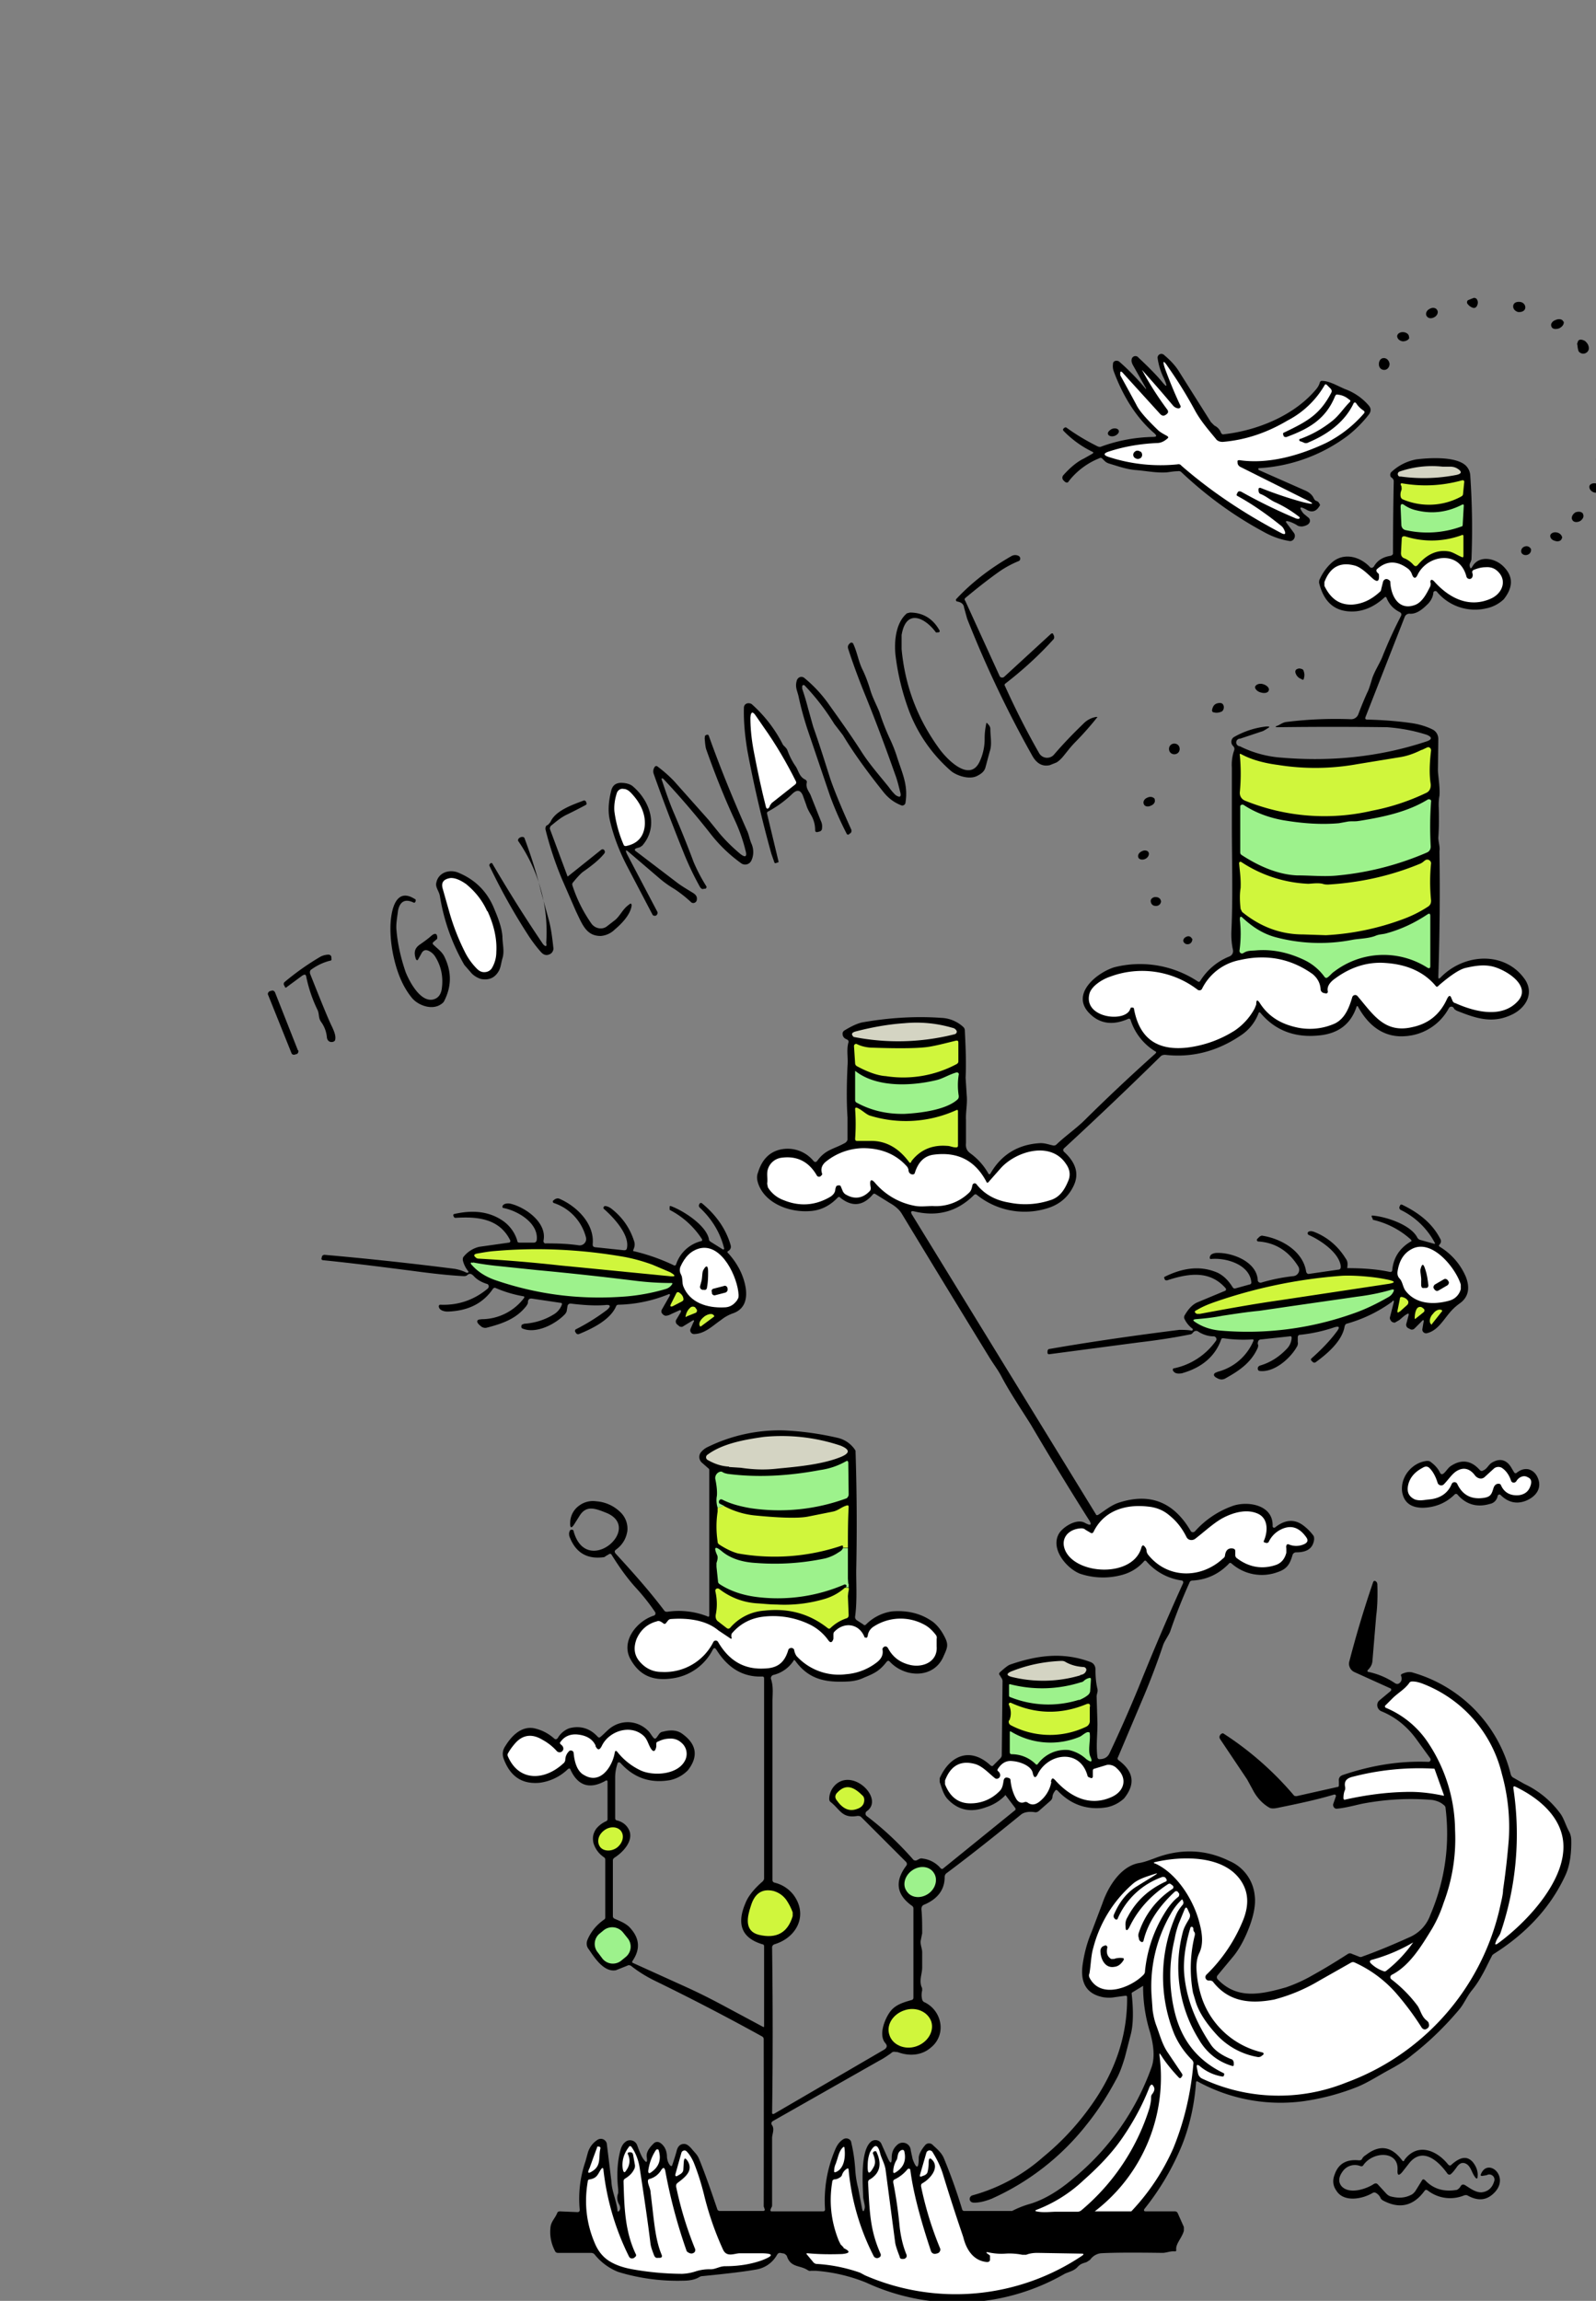 <?xml version="1.0" encoding="UTF-8"?> <svg xmlns="http://www.w3.org/2000/svg" fill="none" viewBox="0 0 419 604"><rect x="0" y="0" width="419" height="604" fill="#808080" stroke="none"/><g clip-path="url(#a)"><path fill="#000" d="M386.7 80.8c-.6-.2-1-.5-1.4-1a.7.7 0 0 1 .1-1l1.5-.6c.4 0 .7.1.9.5.3.6.2 1.1-.1 1.7-.3.4-.6.5-1 .4Zm13.7.2c-.2.7-1 1-1.9.9-.9-.3-1.4-1-1.2-1.8.2-.7 1-1 2-.8.8.2 1.3 1 1.1 1.7Zm-23.1.4c.4.6 0 1.5-.8 1.9-.8.4-1.6.3-2-.4-.3-.6 0-1.4.8-1.8.8-.5 1.7-.3 2 .3Zm33.2 3c.2.6-.3 1.4-1.2 1.8-.9.3-1.8.2-2-.5-.3-.6.2-1.4 1.1-1.7.9-.4 1.8-.2 2 .4ZM370 88.6c-.1.6-.9 1-1.7 1-.9-.1-1.5-.7-1.5-1.4.1-.7.9-1.1 1.7-1 .9.1 1.5.7 1.4 1.4Zm44 1.8.3-.9c.4-.5 1-.4 1.8 0 .8.7 1.1 1.4 1 2.2a1.5 1.5 0 0 1-2.6.6c-.1-.1-.3-.7-.4-1.9Zm-50.6 6.7c-.8 0-1.4-.6-1.4-1.5s.5-1.6 1.3-1.6 1.4.7 1.5 1.5c0 .9-.6 1.6-1.4 1.6Zm55.9 23.9a.5.5 0 0 1-.3-.6v-.2c.3-.9 1.1-1.5 1.8-1.3h.3c.7.3 1 1.2.8 2.1v.2c-.1.2-.4.3-.6.3l-2-.5Zm.9 7.7c-.3.6-1.1.8-1.9.5-.7-.3-1.2-1-1-1.7.3-.6 1.2-.8 2-.5.7.4 1.1 1.1.9 1.7Zm-4.6 6.3c.3.5 0 1.3-.8 1.8-.8.4-1.7.3-2-.3-.4-.6 0-1.5.8-2 .8-.3 1.7-.2 2 .4Zm-5.6 6.3c0 .6-.9 1-1.7.7-.9-.2-1.4-.8-1.3-1.5.2-.6 1-.9 1.8-.7.9.2 1.4 1 1.3 1.5Zm-8.1 2.7c.2.7-.2 1.4-.8 1.6-.7.3-1.5 0-1.7-.6-.2-.6.2-1.3.8-1.5.7-.3 1.4 0 1.7.6Zm-60.1 34.3c-1-.3-1.5-1-1.7-1.7-.1-.4 0-.7.3-.9.4-.2.8-.3 1.2-.1.4 0 .6.3.7.7.2.6.2 1.2 0 1.8 0 .3-.2.4-.5.3Zm-8.7 2.9c-.1.6-1 .9-2 .6-1-.2-1.7-1-1.6-1.5.2-.6 1.1-1 2.1-.7 1 .3 1.7 1 1.5 1.6Zm-12.4 5.6c-.7.3-1.4.4-2 .2-.4 0-.5-.3-.5-.6.2-1 .6-1.6 1.5-1.8 1-.2 1.5.1 1.6 1 0 .5-.2 1-.6 1.2Zm-11 9.8c0 .8-.6 1.4-1.4 1.4-.8 0-1.4-.6-1.4-1.4 0-.8.6-1.4 1.4-1.4.8 0 1.4.6 1.4 1.4Zm-6.6 13.2c.3.6-.1 1.4-1 1.7-.7.4-1.6.2-1.8-.4-.3-.6.1-1.4.9-1.7.8-.4 1.6-.2 2 .4Zm-1.6 13.9c.3.5 0 1.3-.7 1.7-.7.4-1.6.3-1.9-.2-.3-.6 0-1.3.8-1.7.7-.4 1.5-.3 1.8.2Zm3.3 13c-.1.7-.7 1.2-1.5 1.1-.7 0-1.2-.6-1.2-1.3 0-.6.7-1.1 1.4-1 .8 0 1.3.6 1.3 1.2Zm8.2 9.7c.1.5-.2 1.2-.8 1.4-.6.2-1.2 0-1.5-.6-.2-.5.2-1.1.8-1.3a1 1 0 0 1 1.4.5ZM300.9 102l-3.5-6.2c-.3-.6-.4-1-.3-1.5a1 1 0 0 1 1.8-.4c2.8 2.6 4.7 4.6 5.9 6 1.6 2 1.8 1.8.8-.5a17 17 0 0 1-1.7-5.5 1 1 0 0 1 1.6-.8c1.8 1.5 3.2 3 4.2 4.7l8.2 13 .9.9c.8.4 1.4 1 1.7 1.8.2.4.4.6.8.5 8.9-1 18.6-5 24.3-11.9.4-.5.7-1 .9-1.7.1-.3.4-.5.7-.4 1 0 2 .4 3 .8l2.8 1.3a15 15 0 0 1 6.3 4.3c.7.8.7 1.6 0 2.5a32.2 32.2 0 0 1-5.5 5.5 43 43 0 0 1-23.3 8.5c-.2 0-.2.4 0 .5l12 5.3c1.2.5 2 1.2 2.4 2.1.2.4.4.6.7.7.3.1.6.3.7.6.3.3.3.6 0 .9-.8 1.3-2 1.6-3.3.8-1.8-1-2.1-.7-.8 1l1.2 1c.3.2.5.5.5.9 0 .8-.8 1.3-2 1.5-.5 0-1 0-1.5-.4-.7-.4-1.5-.8-2.4-1-.4 0-.5 0-.3.4l2 2.7c.7 1-.2 2.4-1.3 2.1-2.4-.4-4.5-1.2-6.5-2.3-8-4.3-15.1-9.5-21.7-15.7a1 1 0 0 0-1-.3c-1 0-2 .2-2.9.3-2.6.2-5.5-.4-8.1-.6-2.5-.2-4.6-1-7-1.7-.9-.3-1.1-.6-1.8-1.3-.2-.2-.5-.3-.8-.1a19.2 19.2 0 0 0-8 6c-.2.4-.5.5-1 .2l-.3-.3a1 1 0 0 1-.1-1.5c1.8-2 3.6-3.5 5.3-4.3l2.3-1.3c.3-.2.3-.4 0-.5a26.8 26.8 0 0 1-7.5-5.4c-.3-.3-.3-.5 0-.8l.3-.2h.3c2.6 1.9 5.3 3.5 8.3 5 .3.1.6.2 1 0 4.4-1.6 8.9-2.4 13.4-2.5 1.1 0 1.2-.3.4-1-4.4-3.8-8-9.2-10.6-16.2a4 4 0 0 1-.2-2c0-.8 1-1 1.6-.6a61 61 0 0 1 7 7.2c.1 0 .1-.1 0-.2Z"></path><path fill="#fff" d="m341.3 115.8.8.3c.5.3 1 .3 1.5 0 5.9-2.5 9.8-6 11.8-10.3.2-.2.4-.2.6 0 .5.8 1.2 1.5 2 2 .3.3.3.4.1.7a32.4 32.4 0 0 1-10 7.8c-7 3.3-15.1 5.6-22.7 4.5-.4 0-.6.1-.5.5v.3c.1.5.4.8.8 1l16.6 8.3c3 1.4 2.9 1.7-.3.9-3.3-.9-7-2.1-11-3.7-.3-.1-.6 0-.6.3v.3c0 .5.2.9.6 1 1.5.6 2.5 1.6 3.9 2.2a31 31 0 0 1 6.2 3.8c.2.1.1.4-.1.5-.3 0-.6 0-1-.2a141 141 0 0 1-14.1-6.9c-.4-.2-.8-.2-1 .2l-.2.4c-.1.1 0 .3 0 .4 4.2 2.3 8 5 11.6 7.9.4.3.6.6.8 1 .6 1.2.3 1.5-.8.9-9.5-5-18.3-10.8-26.2-17.7-.2-.3-.6-.4-1-.3a44 44 0 0 1-17.9-1.9c-1.6-.5-1.6-1 0-1.5 4-1.3 8.2-2 12.5-2.2 1 0 1.9-.4 2.8-1.2.3-.2.2-.4 0-.6-.9-.5-1.7-.9-2.4-1.5-3-2.9-5-5.1-5.8-6.8a793 793 0 0 0-4.2-7.7v-.7c0-.3.3-.3.5-.1l10 11c.5.5 1 .6 1.7 0l.2-.2c.2-.2.2-.6 0-.9a85 85 0 0 1-6.7-10.5 337.2 337.2 0 0 1 8.1 9.3c.4.5 1 .8 1.5.8.4 0 .7-.4.5-.7-1.7-3.6-3-6.9-4-9.6-.8-2.3-.5-2.5.8-.5a114 114 0 0 1 7.1 11.5c1.5 2.7 3.5 5 5.4 7.3.4.6 1.1.8 1.8.8 6-.5 11.6-2.4 17-5.6a24 24 0 0 0 9.7-9.2c.2-.4.4-.4.7-.1l1 1c.2.3.3.6.1 1-3 5.7-6.2 7.5-12.5 10.5-.2.1-.2.4-.1.5l.1.4c.2.2.5.3.8.2 6-2.2 10.3-4.8 12.7-10.7.2-.4.4-.5.7-.4 1.2.1 2.2.6 3 1.3.4.2.4.4.1.7-1.7 1.7-2.8 3.6-4.8 5.1a29.4 29.4 0 0 1-8.1 4.5c-.4 0-.4.5 0 .7Z"></path><path fill="#000" d="M293.7 113c.2.5-.3 1.1-1 1.4-.8.3-1.6.1-1.8-.4-.2-.5.3-1 1-1.4.8-.3 1.6-.1 1.8.4Zm5.7 5.5c.5.4.6 1.1.2 1.6-.4.4-1 .5-1.5.2a1 1 0 0 1-.2-1.7c.4-.4 1-.4 1.5 0Zm113.1 364.4a5 5 0 0 0-.5-2c-.9-1.6-1.3-3.2-2.2-4.6a24.8 24.8 0 0 0-9.6-8l-3-1.7c-.3-.2-.5-.5-.6-.9a37 37 0 0 0-25.6-26.6c-.8-.3-1.8-.2-2.9.3-.3.1-.4.4-.2.7.2.8 0 1.4-.6 1.8-.3.2-.6.2-1 0a19.6 19.6 0 0 0-7-3c-.3 0-.4-.3-.2-.5.6-.6 1.1-1.3 1.2-2.3l1-12c.3-2.2.4-5 .3-8.1 0-.5-.2-.8-.6-1-.2 0-.4 0-.5.3a283.1 283.1 0 0 0-6.3 21c-.2 1 .3 2.1 1.3 2.6l9.5 4.3c.3.1.3.5.1.7l-3 2.5c-.9.8-.6 2.3.5 2.8 3.7 1.5 6.8 4 9.2 7.3l3.7 5.1c.2.4 0 .9-.5.9-7.5-.3-15 .9-22.6 3.5-.7.3-1 .8-.9 1.6v1c0 .3-.1.5-.4.5l-10.7 2.4c-.3 0-.6 0-.8-.3a84 84 0 0 0-18.5-16.2 1 1 0 0 0-.8.5c-.2.4-.2.6 0 1l7.1 10.6 1.8 3.3c1 1.7 2.3 3.1 4 4.1.5.3 1.3.3 2.6 0 4.9-1 9.7-2 14.4-3.4.4-.1.6.2.5.5l-.7 2c-.1.6.3 1.2.9 1.2 2.5-.2 5.5-1.1 7.2-1.4 6-1.1 11.9-1.4 17.9-.9 1.2.2 2.2.6 3 1.3.3.2.5.5.5.8 1.2 9.8-.2 19.2-4 28.1a10 10 0 0 1-5.6 5.9c-4 1.8-8 3.5-12.2 5a1 1 0 0 1-1 0l-1.8-.7a1 1 0 0 0-1 0c-3.4 2.2-6.4 4-9.1 5.5a40.1 40.1 0 0 1-7.2 3.3c-7 2-13 3.1-18-2.2a.8.8 0 0 1 0-.9l4.4-5.3c1.4-1.8 2.8-4.3 4-7.5 1.2-3.2 1.7-6 1.4-8.2a11 11 0 0 0-6.7-9.1c-6.3-3.1-13-3.3-19.8-.6-1.4.5-2.7 1-4.1 1.2-4.7 1-7.9 6.2-9.4 10.6l-2.8 7.4c-1.3 3-2 6-2.4 8.8-.6 4.8 1.2 7.6 5.5 8.4.8.1 1.7.2 2.8 0l2.9-.4c.3 0 .5 0 .5.4.1 10-3.1 19.7-9.8 28.9a68.2 68.2 0 0 1-12.2 13 46.7 46.7 0 0 1-18.6 10.1 1 1 0 0 0-.7 1.2c.2.6.7.8 1.7.7 1.4-.1 2.7-.5 4-1a66 66 0 0 0 25-19.5c2.9-3.6 5.4-7.5 7.6-11.6 1-1.7 1.7-3.7 2.4-6l1.6-6.2c.6-2.4.7-6 .2-10.5 0-.2 0-.3.2-.4l2.8-1.7a40.3 40.3 0 0 0 1.8 12.1c1.1 3.9 1.3 7.1.3 9.6a66.7 66.7 0 0 1-20.6 29c-4 3.4-7.9 5.6-11.4 6.6a24.7 24.7 0 0 0-4.5 1.8h-12.5c-.3 0-.5-.1-.6-.4a142 142 0 0 0-4.7-13.2c-.6-1.6-1.8-2.6-3-3.7-.5-.6-1.5-.6-2 0-1.1 1.3-1.7 2.5-1.7 3.4 0 2.9-.6 3-1.6.3l-.5-2.3a2.1 2.1 0 0 0-3.6-1.4c-1 .9-1.4 2-1.4 3.3 0 1.6-.3 1.7-1 .2l-1.7-3.8c-.4-1-1.7-1.3-2.6-.7-3 2.2-2.3 11.1-2.2 14.4 0 1 .6 2.5.4 3.2-.2 1-.5 1-.7 0l-1-5.3c-.4-1.5-.7-3.3-.8-5.3a42 42 0 0 0-1-6.6c-.1-1-1.2-1.4-2-1-1 .6-1.7 1.5-2.2 2.7a34 34 0 0 0-2.7 15.8c0 .3-.2.5-.5.5h-13.5c-.3 0-.4-.2-.3-.5l.2-.5c.2-.2.2-.5.2-.8v-17.5c0-.9.7-2.3 0-3.3a.7.7 0 0 1 .2-1.1l28-15.9c1-.5 2-1.2 3-1.9.2-.2.5-.4.8-.4l1 .1c3.2 1.2 6.5.8 8.8-1.3a6.7 6.7 0 0 0 2.4-5.9 7.4 7.4 0 0 0-4.2-5.9c-.3-.1-.5-.4-.6-.7-.2-.8-.2-1.6 0-2.4 0-.4 0-.7-.2-1-.6-1.8.2-3.4.2-5v-4c0-1-.5-1.9-.4-3l.4-2c0-2.2 0-4.3-.2-6.3 0-.6.2-1 .7-1.2 3.6-1.5 5.4-4 5.4-7.2 0-.4.1-.7.4-1 6.7-5 13.2-10.2 19.7-15.5.8-.6 2-.8 3.5-.6.3.1.7 0 1-.2l3.2-2.8c.3-.3.4-.5.5-.9 0-.6.3-1.2.7-1.7.2-.3.4-.3.7 0 3.5 3.7 7.9 5.2 13 4.3a9.4 9.4 0 0 0 4.4-2.3c3-3.7 2.6-7-1.4-10-.3-.2-.4-.5-.2-.8l6.9-16.3c1.8-4.3 3.5-8.8 5-13.3.5-1.2 1.4-2.4 1.8-3.4a144 144 0 0 1 5.1-12.9c.1-.3.4-.5.8-.5 3.7-.2 6.9-1.7 9.5-4.4.2-.3.5-.3.8 0a12 12 0 0 0 12 2.2c2.4-.8 3.2-2 3.9-4.4a1 1 0 0 1 1-.8c2.8 0 4.4-1 4.7-3.4 0-.4 0-.7-.2-1a13 13 0 0 0-2.7-2.7c-2.3-1.7-4.8-1.5-7.4.6-.3.1-.6 0-.6-.4.2-5.7-6.8-6.7-10.7-5.2a24 24 0 0 0-9.7 6.6c-.3.3-.9.3-1.1-.1-4.5-7.7-10.8-10.1-19-7.4-2 .7-3.5 2-5.2 3.1-.3.2-.6.2-.7-.1l-48.3-78.7c-.4-.7-.2-1 .6-.8 6.2 1.5 11.4 0 15.7-4.3.2-.2.5-.3.8 0a20 20 0 0 0 18.4 3.5c3.3-1 5.6-3 7-6 1.4-3 .6-5.9-2.4-8.7-.5-.4-.5-.8 0-1.2a1083.1 1083.1 0 0 0 25.2-24c.3-.3.7-.4 1.2-.4 7 .8 13.6-.9 19.7-5a12 12 0 0 0 4.8-5.9c.1-.3.3-.4.6 0 3.8 4.5 9 6.5 15.4 5.8 5-.5 8.2-3 9.7-7.4.1-.4.3-.4.5 0 3 5.4 7.2 8 12.3 7.6a14 14 0 0 0 11.5-7.4c.2-.3.5-.4.9-.3.2.1.4.3.5.6l.6.4c5 2 9.3 3.5 14.4 1.1 3.7-1.7 6-5.5 3.6-9.2-5.2-7.6-16-7-22.2-.6-.4.4-.6.4-.6-.2a671 671 0 0 0 .3-33c.2-1-.3-2.5-.3-3.5.2-2.8.2-5.6.1-8.4 0-.6 0-1.5.2-2.6.2-2.2-.4-5.4-.4-6.8l.1-8.1c0-1-.5-2-1.5-2.5-1.6-.8-3.5-1.4-5.7-1.7-3.5-.5-7.3-.8-11.4-.9-.5 0-.7-.2-.5-.7l10.3-26.3c.2-.5.7-.8 1.2-.8 2 .2 3.7-1.4 5-2.7.7-.8 1.2-1.7 1.3-2.8 0-.4.6-.6.9-.3a13 13 0 0 0 13 4.4 9.4 9.4 0 0 0 4.6-2.4c2.5-3.2 2.5-6-.1-8.6-2.3-2.3-6.5-3-8.2.1-.3.5-.5.5-.6 0-.2-.5 0-.9.2-1.3l.2-.6c.3-7.2.2-14.5-.3-21.9a4 4 0 0 0-1.2-2.8c-2.7-2.5-9.9-2-13-1.6a13 13 0 0 0-6.4 3.2 1 1 0 0 0-.4 1c0 .3.2.5.5.7.2.2.4.5.4.8a1039.3 1039.3 0 0 0-.2 19c0 .3-.3.5-.6.6-2 .3-3.5 1.2-4.4 2.8-.3.4-.8.5-1.1.1-2.8-2.9-7.2-3.9-10.3-.8a13.2 13.2 0 0 0-2.8 4c-.2.3-.2.7-.2 1 1.3 5.3 4.4 7.8 9.4 7.5 2.7-.2 5.3-1.4 7.7-3.6.3-.3.5-.2.6 0 .7 1.8 1.9 3 3.5 3.8.4.2.5.6.3 1a117 117 0 0 0-5 11c-.7 1.6-1.8 3.3-2.5 5.2-.6 2-1 3.3-1.4 4a95 95 0 0 0-2.3 5.6 2 2 0 0 1-2 1.3c-5.4-.2-11 0-16.7.7-1.1.1-1.6.6-2.5 1-.7.2-.7.4.1.4h.1a1071.5 1071.5 0 0 1 28.6 0c3.9.3 7.3 1 10.4 2 1.4.6 1.4 1.2 0 1.7-12 4-24.7 5.4-38 4.3a29 29 0 0 1-11.1-3 1 1 0 0 1 .1-2l6-2 .7-.4.3-.2h-.4.4c.9-.5.8-.6-.1-.6a22 22 0 0 0-8.4 2.7c-1 .5-1.1 1.8-.3 2.5l.2.3c.1.3.1.5 0 .8-.5 1.4-.7 3-.6 4.5v15c0 9.2.3 18.4-.1 27.5-.1 1.8 0 3.6.4 5.4.1.7-.2 1.4-1 1.7a16 16 0 0 0-7.6 6.4c-.2.3-.4.3-.7.1a27.5 27.5 0 0 0-21.8-3.7c-4.4 1.3-11.8 7-6.5 12.2 2.7 2.7 6.1 3.1 10 1.4.4-.2.6 0 .7.2a15 15 0 0 0 6.5 8.3c.3.1.3.3 0 .6a503.8 503.8 0 0 0-18.5 17.4c-2.2 2.2-5 4.1-7.4 6.4a1 1 0 0 1-.9.3c-1.4-.3-2.3-.7-3.7-.6-5.7.4-10 3.1-12.8 8-.1.2-.4.2-.5 0a16.6 16.6 0 0 0-4.7-5.3c-1.1-.8-1.3-1.6-1.2-2.8v-6c-.1-2.1.4-4.2.2-6.4l-.3-4.7c.2-4.1 0-8.2-.2-12.3 0-.4-.1-.7-.4-1a9 9 0 0 0-5.8-2.4c-7-.5-14 0-20.8 1.2-1.3.3-2.8 1-4.6 2.1a1 1 0 0 0-.5.8c0 .7.3 1.2 1 1.5.5.2.7.5.5 1-.5 2 0 3.9-.2 6-.2 4.4-.3 9 0 13.6v5.8c-.1.3-.3.6-.6.8-3 1.7-5.2 1.7-7.4 4.8-.3.3-.6.3-.9 0a8.8 8.8 0 0 0-8.9-3c-2.8.7-4.7 2.7-5.7 6-.4 1-.3 2 .2 3.3 2 5 8.4 7.3 13.7 6.8 2.6-.2 5-1.4 7-3.5.2-.2.5-.3.7 0 3.1 2.5 6 2.2 8.6-.9.2-.2.4-.2.7 0l3.7 2.3c1.4.8 2.5 1.7 3.2 2.9a7077.3 7077.3 0 0 0 22.8 37.4c1.2 2 2.5 3.6 3.5 5.6 2.3 4.3 5.5 9 7.6 12.4 5 8.5 10 16.7 15 24.6 1.1 1.6.8 2-1 1-2.2-1.1-5.7 1.2-6.7 2.9-2.3 4 2 9.1 5.5 10.5a19 19 0 0 0 10.8.4c2.4-.6 4.4-1.8 6-3.6.2-.3.5-.3.7 0a15 15 0 0 0 9.3 5c.3.1.4.4.3.7-4.1 9-8 18.2-11.7 27.4-2.4 5.8-4.9 11.5-7.6 17.2-.5 1.1-1.4 1.6-2.7 1.6-.3 0-.5-.3-.5-.6-.4-3.2.1-6.5 0-9.3l-.2-6.5c0-.8.4-1.3.2-2.1-.4-1.7-.5-3.3-.5-5 0-1-.5-1.7-1.3-2-7.2-2.7-14-1.8-21.2.7-.5.2-1.4.9-2.6 2-.2.2-.3.5 0 .8l.3.5c.2.3.4.6.4 1l-.2 19.4c0 .3-.1.6-.4.9l-1.7 1.7c-.3.4-.6.4-1 0-5.3-4.8-10.6-2.4-13.2 3.5v1c.6 1.7 1 3.4 2.2 4.6 2.7 2.8 6 3.5 10 2a12 12 0 0 0 4.9-3c0-.2.2-.2.3 0l2.5 3.3v.4l-19 15.4c-.2.2-.4.1-.6 0a7.3 7.3 0 0 0-4.7-2.6c-.8-.2-1 .2-1.8.5-.3 0-.6 0-.8-.3-3.6-4.1-7.7-8-12.2-11.4a.8.8 0 0 1 0-1.2c4.6-3.1-3-11-7.8-7.3a5.3 5.3 0 0 0-2 3.8c0 .4 0 .7.3 1 2.6 2 3 4.4 7.1 3.7.4 0 .7 0 1 .3l11.8 11.8c.2.3.3.6 0 1-3 4-2.6 7.5 1.4 10.4.3.2.5.4.5.8v23.3c0 .4-.1.6-.4.7-2.4.7-4.6 1.3-6 3.5-1.3 2-2.7 5.8-1 7.8.6.7.5 1.2-.2 1.7l-29 16.9c-.4.1-.5 0-.5-.3.2-13.7.2-28.2 0-43.4 0-.4.3-.7.6-.8 6-1.8 8.9-7.8 5-13a8.9 8.9 0 0 0-5-3.2c-.3-.1-.5-.3-.5-.7v-46.8c0-2 .3-3.9-.4-6-.1-.4.2-.9.6-1a8.8 8.8 0 0 0 5.3-3.7c.1-.3.3-.3.5 0 3.7 5.1 8.3 5.7 14 5.4 1.4-.1 2.8-.4 4-1 3-1.2 4.2-1.9 6-4.2.3-.3.5-.3.8 0 4 4.3 11.6 4.5 14.1-1.4 1-2.2 1.4-3 .3-5.1-1-2-2.3-3.5-3.6-4.3-3-2-6.5-2.7-10.2-2.4a12 12 0 0 0-6.8 3.4c-.3.3-.5.3-.8 0l-1.7-1.1a1 1 0 0 1-.4-1c.6-4.3.2-9.7.3-12.8a584.2 584.2 0 0 0-.2-30.7 7.5 7.5 0 0 0-4.9-3.4 77.4 77.4 0 0 0-13.8-1.9 42.9 42.9 0 0 0-20 4.3 5 5 0 0 0-2 1.6 2 2 0 0 0 .3 2.5l1.7 1.5c.2.1.3.3.3.5V424c0 .4-.2.5-.5.3a20.6 20.6 0 0 0-10.5-1.2c-.3 0-.6 0-.8-.3-4-5.3-8.4-10.2-12.8-15-.3-.4-.3-.7.1-1 1.8-1.3 2.7-3 3-4.9a6 6 0 0 0-2-5.1 10 10 0 0 0-6.2-2.7 6 6 0 0 0-4.4 1.1 5.6 5.6 0 0 0-2.4 4.3c-.1 1.7.3 1.9 1.2.4l1.2-1.9c1.8-3 4.2-2 7-.9 10 4-5.1 17.1-8.5 4.9 0-.5-.7-.6-1-.2l-.2.6c0 .4 0 .8.2 1.2 1.6 4 4.5 5.7 8.7 5.2.3 0 .5-.1.7-.3l.7-.4c.4-.3.7-.3.9.1 2 3.2 4.1 6.2 6.7 9a55 55 0 0 1 4.7 6c.2.4 0 .8-.3.9-4.5 1.4-8.9 6.8-6.1 11.6 2.4 4.2 5.9 5.6 10.8 4.9a14 14 0 0 0 10.7-7.5c.3-.6.6-.6 1 0 3 4.8 7 7.2 12 7 .4 0 .5.2.5.5v52.5c0 .3-.2.6-.4.8-2.3 2-3.8 3.9-4.5 5.7-2.4 5.6-.9 9.2 4.5 10.8.2 0 .4.2.4.5v21c0 .2-.1.3-.4.1l-9.7-5.2c-3.7-2-7.1-3.7-10.4-5.2l-13.9-6.3c-.3-.1-.3-.3-.1-.6 2-3 1.8-5.7-.4-8.3-1.1-1.4-2.7-2-4.3-2.7a.7.7 0 0 1-.5-.7v-14.6c0-.4.2-.6.5-.8 2.2-1.4 5.1-4.5 3.7-7.3-.6-1.2-1.6-2-3-2.4-.4 0-.6-.3-.6-.6v-10.7c0-1.2.2-2.4.6-3.6 0-.4.5-.5.8-.2 3.5 3.9 7.8 5.4 13 4.5a9.2 9.2 0 0 0 4.7-2.6c2.8-3.6 2.3-6.8-1.4-9.5-1.3-1-3-1.2-5.2-.6-.3 0-.6.2-.9.5l-.7 1c-.3.4-.6.4-.9 0-.6-.7-.8-1.3-1.6-2a7.5 7.5 0 0 0-9.2-.8c-1 .6-2 1.8-3 2.6-.3.3-.5.3-.8 0-2-2.2-4.6-3-7.5-2.2a5.9 5.9 0 0 0-3 2.6c-.3.3-.6.4-1 0a11.6 11.6 0 0 0-5.1-2.6c-3.4-.7-6 2-7.6 4.6-.7 1-.9 2.1-.5 3.3 1.7 4.7 4.8 6.8 9.4 6.4a13 13 0 0 0 7.5-3.6c.3-.2.5-.2.6 0 2 4.5 5.2 5.4 9.4 3 .2-.1.3 0 .4.2v9.8c0 .3 0 .5-.4.7a7 7 0 0 0-2.6 2c-.8 1.2-1 2.3-.7 3.7a6.8 6.8 0 0 0 2.7 3.7c.3.2.4.4.4.7v15c0 .3 0 .5-.3.7-2 1.4-3.5 3.2-4.4 5.4-.3.8-.2 1.7.3 2.3 1.5 2.2 4 6.2 7.2 5.6l3-1.2c.3-.2.6-.1.9 0 2 1.6 4.3 3 6.6 4.1a615 615 0 0 1 27.9 14.5c.3.2.4.4.4.8a13198.6 13198.6 0 0 1 0 43.8l.2.6c.2.4 0 .6-.4.6h-11.2c-.4 0-.7-.1-.8-.5-1.5-4.4-3-8.8-4.7-13-.5-1.3-1.2-1.8-2-2.8-.7-.8-1.3-1.3-2-1.3-1 0-1.7.6-2 2a63 63 0 0 1-1.1 3.5c-.1.4-.3.4-.6.1-.5-.6-.7-1.3-.8-2.1 0-1.7-.6-3-1.8-3.8-.5-.3-1-.3-1.5 0-1.5 1.4-2.2 2.6-2 3.8.2 1.5-.1 1.6-1 .3-.5-.8-1-2-1.5-3.4a2 2 0 0 0-2.7-1.2c-.9.5-1.4 1.3-1.7 2.4-.9 3.2-1 7-.6 10.3v1c-.4 1-.3 2 .2 2.9.4.7.4 1.3.1 1.7-.3.4-.5.3-.5-.1-.3-2.7-1.5-5-1.6-7.7l-1.2-9.8a1.6 1.6 0 0 0-2.4-1 6 6 0 0 0-2.6 3.5l-.6 2.2a30 30 0 0 0-1.5 12.7c0 .4-.2.6-.6.6l-4.6-.2c-.3 0-.6.1-.7.4-.6 1.5-1.7 2.3-1.8 4-.2 2 .2 4.1 1.2 6 .1.3.4.5.8.5h8.6c.4 0 .7.1 1 .4a15 15 0 0 0 6.2 4.6 53 53 0 0 0 17 2.3c1.8 0 3.2-.3 4.2-.9.2-.1.5-.3.9-.3 6-.6 10.5-1.1 13.9-1.7a7.7 7.7 0 0 0 5.7-3.9c.2-.3.4-.5.8-.5l1.1.2c.3.2.6.4.7.7 1 3 3.4 2.3 5.4 3.6.3.2.6.3.9.2h1.3a44 44 0 0 1 13.2 3.1 56.7 56.7 0 0 0 52.1-2.3c1-.5 2.3-.7 3.3-1.7.9-1 1.4-1 2.5-1.4l.9-.6a4 4 0 0 1 2.8-1.7c3.7-.2 9-.2 16.2-.1 1 0 2-.5 3.2-.4.3 0 .4 0 .4-.4-.2-1.6 1.5-3.1 2-5v-1l-1.6-3.6a.8.8 0 0 0-.7-.5h-7.7c-.5 0-.6-.3-.3-.7a68 68 0 0 0 9.9-16.9c2-5.1 3.2-10.6 3.6-16.3 0-.2.2-.3.4-.2a45.2 45.2 0 0 0 27.7 5.2c5-.7 9.8-2 14.3-3.8 2.9-1.2 5.6-3 8.4-4.5 2.6-1.4 4.6-2.7 6-3.9 4.5-3.5 8.6-7.5 12.3-11.9 1.2-1.4 2-3.4 3.3-5a25 25 0 0 0 2.5-3.7c1-1.7 1.8-3.5 2.7-5.2.1-.3.3-.5.6-.7 8.7-5.5 15-12.4 18.8-20.7 1.1-2.4 1.6-5.6 1.5-9.4Z"></path><path fill="#D4D4C3" d="M367.8 125.1h-.4a.7.7 0 0 1 0-1.3 26 26 0 0 1 11.3-1.3h2c.8 0 1.4.2 1.9.5 1.3.8 1.2 1.4-.4 1.7a44.4 44.4 0 0 1-14.4.4Z"></path><path fill="#D0F63C" d="m368 127.9-.2-.5c-.2-.4 0-.6.4-.5 5.4.9 10.5.6 15.6-.8.4-.1.7.1.6.5l-.3 3c0 .4-.2.6-.6.8a17.6 17.6 0 0 1-15.2.7 1 1 0 0 1-.6-.8 3 3 0 0 1 .2-1.6c.1-.3.1-.6 0-.8Z"></path><path fill="#9DF28C" d="m384.3 132.5-.3 5.3c0 .2-.1.4-.3.4a26 26 0 0 1-14.5 1c-.8-.1-1.3-.7-1.3-1.5l-.2-4.6c0-.8.3-1 1-.5a9 9 0 0 0 3.3 1.4c4.2 1 8.2.4 12-1.6l.2.1Z"></path><path fill="#D0F63C" d="M380.6 144.8c-3-.6-5.8.5-8.3 3.4-.4.5-.8.6-1.3 0a6.6 6.6 0 0 0-2.2-1.6c-.7-.2-1-.7-1-1.4l.2-3.7c0-.6.3-.8.9-.7a22.8 22.8 0 0 0 14.8-.3c.4-.2.5 0 .5.3v5.1c0 .4-.2.5-.5.3-1-.4-2-1.1-3.1-1.4Z"></path><path fill="#fff" d="M375.6 153v.4l-.1.5c-1 2-2.2 4.4-4.3 5-4 1.3-6-2.4-6.2-6 0-.2 0-.4-.2-.5-.3-.3-.6-.4-.9-.4a1 1 0 0 0-.8.7l-.5 2c0 .3-.2.6-.5.8-2.2 2-4.5 3-6.9 3.2-3.4.2-5.8-1.4-7.5-4.9v-1c1.5-4 4.2-5.4 8.1-4.3 1.6.5 3.2 2.1 4.4 3.2 1.4 1.3 2 1 1.8-1l-.5-.5c-.2-.3-.2-.6 0-.8 2.6-2.3 5.3-2.3 8.3 0 .4.4.7.8.9 1.4.4 1.1 1 1.2 1.5 0 2.6-5.2 11-6.5 12.8.6.2.6 1 .8 1.4.3.3-.4.3-.9.1-1.4 0-.3 0-.5.4-.7 1-.4 2-.7 3.1-.7 1.2-.1 2.2.2 3 .9 2.8 2.4 1.5 5.9-1.5 7.3-5.7 2.6-11 0-15-4.5-.6-.6-1-.5-1 .3Z"></path><path fill="#D0F63C" d="m373.2 196.9 1.5-.7c.5-.2 1 .2 1 .8-.4 3.3-.5 6.3-.1 8.8.1 1.1-.3 2-1.3 2.4a58 58 0 0 1-14 4.6 55.4 55.4 0 0 1-33.4-2.6c-1-.4-1.5-1.3-1.4-2.3.3-3.2.3-6.4 0-9.6-.1-.4 0-.5.4-.3 2.6 1.4 5.8 2.3 9.6 2.8a62 62 0 0 0 20.8-.2l11-1.8c2.1-.3 4-1 6-2Z"></path><path fill="#9DF28C" d="M356.8 215.5c6.2-1 12.6-2.3 18-5.6.4-.2 1 0 .9.5-.3 4.1-.3 8-.1 11.8 0 .7-.3 1.3-1 1.6a77.2 77.2 0 0 1-23.2 6c-3.5.4-7.2 0-10.9 0-4.5-.2-9.4-2-14.6-5.4a.8.8 0 0 1-.3-.7v-12c0-.4.5-.6.9-.4 3 2 6.5 3.3 10.3 4 5.3.9 10.2 1.2 14.7.8l2.2-.4c1-.2 2.1 0 3-.2Z"></path><path fill="#D0F63C" d="M348.7 232.2c8.4-.5 16.5-2.3 24.2-5.5.7-.3 1-.8 1.5-1a1 1 0 0 1 1.3.9 49 49 0 0 0 0 9.8c0 .7-.2 1.2-.8 1.6a32.2 32.2 0 0 1-6.6 3.3 68.2 68.2 0 0 1-20.2 4.2l-6-.2c-5.9 0-11.2-2-16-5.9l-.4-.8c-.2-1.8-.3-3.7 0-5.5.1-2.4-.2-4.3-.4-6.5 0-.3.3-.5.6-.3a34.6 34.6 0 0 0 17.5 5.7c.8 0 2.5-.3 3.8 0 .6.2 1 .2 1.5.2Z"></path><path fill="#9DF28C" d="M334.8 246a45 45 0 0 0 20.3.7c1.6-.3 4-.3 5.9-1 1.1-.5 2-.4 3-.7 4-1.1 7.5-2.8 10.8-5 .5-.3.7-.1.7.4v13.2c0 .6-.3.7-.8.4a21.4 21.4 0 0 0-24.5 1.1c-.5.3-1.1 1.1-1.7 1.5-.3.2-.6.1-.8-.2a14 14 0 0 0-5.3-4.4c-4.2-2-8.5-2.9-12.8-2.5-1.3.1-2.1 0-3.2.7-.5.3-1-.1-1-.6.4-2.9.4-5.6.1-8.2 0-.8.2-1 .8-.4 2.5 2.3 5.2 4.1 8.5 5Z"></path><path fill="#fff" d="M381.1 262.2c-.3-1-.7-1-1.2 0-1.8 4-4.8 6.5-9 7.4-7.4 1.8-10.4-3.3-14.5-8.1a.8.8 0 0 0-1.4.3c-.8 2.7-1.9 5.6-4.6 6.9a16.1 16.1 0 0 1-10.8.8c-3.9-1-6.8-3-8.8-6.1-.7-1.1-1-1-1 .3l-.4 1a16.3 16.3 0 0 1-5.2 5.8 30 30 0 0 1-12.5 4.5c-8 .9-12.6-2.5-14-10.2 0-.2-.2-.3-.4-.3h-.4l-.2.4c-1.2 3.6-12.3 2.4-10.7-4 .5-2 3.3-3.8 5.4-4.5a24 24 0 0 1 23 3.4c.4.3 1 .2 1.2-.3a14 14 0 0 1 10-7.5c7-1.6 13.4-.3 19 3.7 1.2 1 2 2.3 2.1 4 0 .5.5 1 1 1l.4.1c.3 0 .5-.2.5-.5-.3-1.2.4-2.4 2-3.5 4.1-3 8.6-4.4 13.3-4 5.6.4 10 2.4 13 6 .2.3.5.3.7 0 3.1-2.7 5.5-4.3 7.1-4.7 2.2-.5 4.4-.9 6.6-.5 3.3.5 11.2 5 7.1 9.3-4.2 4.5-11.3 2.7-16.4.4-.3 0-.5-.3-.7-.6 0-.3-.2-.4-.2-.5Z"></path><path fill="#D4D4C3" d="M250 269.8c.5.1.8.3 1 .6.4.4.1 1-.4 1.1a60.3 60.3 0 0 1-26.5.7c-.7-.7-.5-1.1.4-1.4 4.2-1.1 8.5-1.9 12.9-2.2 4.3-.4 8.5 0 12.6 1.2Z"></path><path fill="#D0F63C" d="M232.7 282.5c-2.5-.1-5.5-1.4-7.7-2.6a.9.9 0 0 1-.5-.7l-.3-4.6c0-.4.4-.7.8-.5 1 .5 2.2.8 3.4.9 8.2.3 13.5.2 16-.3 2.2-.4 4.4-1 6.5-1.5.5-.1.7 0 .7.5v5c0 .2-.2.5-.4.6a29.7 29.7 0 0 1-18.6 3.2Z"></path><path fill="#9DF28C" d="M246 283.5c1.6-.4 3.3-1.5 5.2-2 .3 0 .6.3.5.6-.3 1.8-.3 3.7 0 5.6 0 .3 0 .6-.3.9-3 2.8-10 3.6-13.9 3.8-4.7.1-8.9-.9-12.7-3a.7.7 0 0 1-.3-.6v-7.7c5.6 4.5 15 4 21.5 2.4Z"></path><path fill="#D0F63C" d="m239.3 304.7-.1.4c-.2.2-.4.2-.5 0-2.8-3.8-6.2-5.7-10.3-5.6H225c-.4 0-.5-.2-.5-.6a53 53 0 0 0 0-7.7c0-.4.1-.5.5-.4 1.2.5 2.1 1.5 3.2 2a32 32 0 0 0 22.9-1.4c.3-.1.4 0 .4.3v9c0 .4-.2.5-.5.5-1 0-1.5-.4-2.4-.4-3.8-.3-7 1-9.3 4Z"></path><path fill="#fff" d="m259.6 310.2 3-3.4c4-4.6 13.3-7.4 17.3-1.2 1 1.4 1.2 3 .5 4.5-1 2.4-2.3 4.3-4.8 5a20.8 20.8 0 0 1-10.6.6c-3.7-.6-6.6-2.2-8.7-4.9a.6.6 0 0 0-1 .3c-.2.9-.3 1.5-1 2.1a12.5 12.5 0 0 1-9.4 3.4c-1.6 0-2.9.2-4.4 0a18 18 0 0 1-10.7-6c-1-1.2-1.5-1-1.3.6l.1.6c0 .3 0 .6-.3.9-1.8 1.9-4 2.2-6.2.9-.4-.2-.6-.5-.8-.8l-.5-1.2c-.1-.4-.4-.5-.8-.4-.2 0-.4.1-.5.3l-.2.6c0 .9-.5 1.5-1.2 2-4 2.4-8.2 2.7-12.5.9a8 8 0 0 1-4-3.3l-.2-1c.2-1.3-.2-2.6.2-3.8a4.3 4.3 0 0 1 3.7-3c3.9-.5 7 1 9.1 4.6.2.4.6.5 1 .3l.2-.2c.2-.1.3-.4.2-.6-.4-1.2 0-2.3 1.2-3.2a16 16 0 0 1 9.6-3.4c4.6 0 8.5 1.5 11.4 4.7.3.3.4.6.5.9 0 .8.4 1.2 1 1.3.4 0 .6-.1.7-.5.9-2.8 2.5-4.4 5-4.7 6.3-.8 10.8 1.6 13.7 7 .2.5.4.5.8 0Z"></path><path fill="#000" d="M175.4 339.8a37 37 0 0 1-13 2.7c-.4 0-.6.2-.7.5-1.5 3.4-6 5.7-9.7 7.2-.4.1-.6 0-.8-.3l-.2-.3c-.1-.2 0-.5.1-.6a54 54 0 0 0 8.2-5.1c1.2-1 1-1.5-.5-1.3-2.7.2-5.7 0-9-.4-.4 0-.7.2-.8.6l-.2 1.2c0 .3-.2.6-.4.9-2.4 2.6-7.5 5.3-11.1 3.9-.4-.1-.5-.4-.4-.8 0 0 0-.2.2-.3l.5-.2c2.8-.2 5.5-1 8-2.6a5 5 0 0 0 1.9-2.4c.1-.3 0-.5-.4-.5l-7.4-1.1c-.7-.1-1.1.2-1.1 1 0 .3-.2.6-.4.9-2.7 3.5-6.5 4.7-10.3 5.7-.6.2-1.3 0-1.7-.4-1-.8-1.2-1.4-.5-1.7l.8-.1a14 14 0 0 0 11.1-5.6c.1-.2 0-.4-.1-.4a32 32 0 0 1-7.4-2.2c-.2-.1-.4 0-.6.1-2.6 3.9-6.5 5.9-11.9 6.1h-.3c-1.3-.1-2-.6-2.1-1.3 0-.3.1-.5.4-.5 4.6.2 8.8-1.2 12.4-4.2.5-.4.4-1.2-.3-1.3-1.2-.4-2.4-1-3.3-2-.4-.4-.7-.6-1-.6a1 1 0 0 0-.7.3c-.2.2-.5.3-.9.3-4-.2-8.4-.7-13.6-1.4-7.8-1-15.6-2-23.5-2.8a.4.4 0 0 1-.3-.5l.1-.3c0-.4.4-.6.7-.6a879 879 0 0 1 34.3 3.7c1 .2 2 .5 3 1h.4l.1-.3a7.2 7.2 0 0 1-1.5-3c0-.4 0-.7.3-1a7.4 7.4 0 0 1 4-2.5l7.8-1.1c.3 0 .5-.4.3-.7-2.8-5.5-8.3-6.2-14.3-5.8a.5.5 0 0 1-.5-.4l-.1-.2c0-.2 0-.3.2-.4 5.2-1.2 9.5-.6 13 1.9a9.7 9.7 0 0 1 3.6 5.1c0 .4.3.5.6.5h3.8c.3 0 .6-.2.7-.6.6-4.5-5-7.8-8.8-8.5a.3.3 0 0 1-.2-.3c0-.4.4-.7.8-.8a3 3 0 0 1 1.4 0c4 1 9.5 5 8.6 9.6-.1.5.2.9.7.8 3 0 5.8.1 8.5.5 1.3.2 2.3-1 1.9-2.2a12.9 12.9 0 0 0-8.4-8.9.4.4 0 0 1-.1-.7l.4-.3c.4-.2.8-.3 1.2-.1 4.6 2 9.2 6.6 8.7 11.9 0 .5.1.7.6.8l7.6.8c.5 0 .7-.1.8-.6.7-3.5-3.5-8-6-10.2-.3-.2-.2-.7.2-.8.5 0 1 .2 1.6.6 3 2.3 5 5.2 6.1 8.7.3 1 0 1.6-.3 2.4v.1a52 52 0 0 1 10.6 3.7c.3.2.6.1.7-.2a9.3 9.3 0 0 1 6.6-6.1c.2 0 .3-.3.2-.5a22.2 22.2 0 0 0-8.5-7.7v-.7c0-.3 0-.3.3-.3 3.3 1.2 9.2 5 10 8.6 0 .4.2.6.5.8l3.2 2c.2 0 .4-.1.3-.3-1-4.1-3.2-7.7-6.4-10.7a.7.7 0 0 1-.1-.9l.2-.3h.4c3.9 3.2 6.4 6.9 7.6 11 .2.7 0 1.2-.6 1.6-.3.1-.3.4 0 .6 2.6 2.9 4.1 6 4.6 9.3.4 3.2-.6 5.4-3.2 6.4-1.2.4-2.3 1-3.3 1.8-2.2 1.5-4.3 3.7-7.2 3.7a1 1 0 0 1-.8-1.4l.7-1.6c.4-.6.2-.8-.4-.4l-2.3 1.4c-.3.2-.6.1-.9 0l-.6-.5a1 1 0 0 1-.3-1.2l1.2-2c.2-.5 0-.7-.4-.5l-2.2 1a3 3 0 0 1-1.4.4c-.4-.1-.8-.4-1-.8a1 1 0 0 1 .1-.9l2-3.5c.2-.5 0-.6-.4-.4Z"></path><path fill="#fff" d="M193.6 341.2c-.9 1.3-2 2-3.5 2-4.4.2-9-1.2-10.7-5.5-.4-1-.1-2.2-.6-3.1-.4-.7-.4-1.4-.2-2 1.2-2.7 2.8-4.3 5.1-4.9 5.9-1.4 10 7.8 10.2 12.2 0 .5 0 .9-.3 1.2Z"></path><path fill="#D0F63C" d="m171.3 332 4.7 2c1.5.9 1.4 1.2-.3 1l-28.6-2.8c-7.2-.8-14.3-1.4-21.5-1.8a1 1 0 0 1-.7-.3c-.6-.5-.5-.8.2-1 1.7-.3 3.3-.6 4.8-.7 11.5-1 23-.4 34.3 1.6 2 .4 4.4 1 7.1 2Z"></path><path fill="#9DF28C" d="M124.2 331.4c2.6.5 5 .8 7.1 1l9.6 1a861.2 861.2 0 0 1 25.8 2.8c3.2.4 6.3.6 9.5.6.4 0 .4.1.2.4-.4.6-1 1-1.7 1.2a53 53 0 0 1-10 1.9c-12 1-23.5-.4-34.8-4.3-2.5-.9-4.5-2.2-6-3.9-.5-.5-.4-.8.3-.6Z"></path><path fill="#000" d="M184.1 336.5c.3-.9.2-2.4.5-3 .8-1.5 1.3-1.4 1.3.4 0 1.1 0 2.5-.3 4.1 0 .4-.4.7-.7.6h-.5c-.5-.2-.7-.5-.6-1l.3-1.1Zm6.9 1.9c.1.3-.1.7-.5.9l-2.7.7a.7.7 0 0 1-.9-.5v-.3c-.2-.4 0-.8.4-.9l2.7-.7c.4-.2.8 0 1 .5v.3Z"></path><path fill="#D0F63C" d="M176.6 342.9c-.6.2-.7 0-.5-.5l1.4-2.8c.2-.4.4-.5.8-.3.6.4 1 .9 1.1 1.5.1.4 0 .6-.3.8l-2.5 1.3Zm3.6 2.8c-.2 0-.3 0-.2-.2.2-1 .6-1.7 1.3-2.3a1 1 0 0 1 1.2 0l.3.4c.3.3.2.8-.1 1l-2.5 1Zm3.8 2.5h-.2c-.5-.7 0-1.7 1-2.5l.1-.1c1-.7 2.1-.9 2.5-.3l.1.1v.2l-3.5 2.6Z"></path><path fill="#D4D4C3" d="M191.4 385c-2-.1-3.8-.7-5.7-1.8a.8.8 0 0 1 0-1.3c4-3 9.9-4 14.8-4.7a48.5 48.5 0 0 1 20.2 2.3c2.4 1 2.5 1.9.2 2.9-4.8 2-11.3 2.6-16.6 3.1-3.3.4-6.5.3-9.8-.2l-3.1-.2Z"></path><path fill="#D0F63C" d="M222.8 395.6c0-.4-.2-.5-.5-.4-1.4.4-2.2 1.3-3.6 1.6l-6.5 1.3c-2.4.5-7.2.4-14.2-.3-2.7-.3-5.4-1.1-8-2.5l-1.6.5v1c-.4 2.6-.4 5.2 0 7.9 0 .4.2.6.5.8 2 1.3 3.7 2 4.9 2.3a55 55 0 0 0 27-2c.4-.2.6 0 .5.3v.2h1.3c0-3.6 0-7.1.2-10.7Z"></path><path fill="#9DF28C" d="m222.7 415.8-.1-1.4v-8h-1.3a2 2 0 0 1-1 1 11 11 0 0 1-3.7 1.7 63.8 63.8 0 0 1-18 1.2c-3.8-.2-6.8-1.2-9-3-1.9-1.6-2.3-1.2-1.3 1 .2.5.1 1.1-.2 2v1l.4 3.8c0 .4.2.6.5.8 3.1 2 6.6 3 10.3 3.4a44.3 44.3 0 0 0 22.5-3.4c.5.2.6.4.2.8h-.2 1v-1Z"></path><path fill="#D0F63C" d="M222.8 416.8h-1a13.9 13.9 0 0 1-5.2 2.9 37.2 37.2 0 0 1-12.7 1.5c-1.7 0-3.4-.2-5-.3a18 18 0 0 1-10.1-3.8c-.5-.3-1.1 0-1 .6.5 2.2.5 4.3.1 6.2-.1.8.1 1.4.7 1.8l2.2 1.7c.3.2.6.2.9-.1a13 13 0 0 1 9-4.5c6.3-.7 11.8.8 16.6 4.6.3.2.5.2.7 0a11 11 0 0 1 4.3-2.6c.3-.1.5-.4.5-.8l-.2-5 .1-1c.1-.4.2-.8.1-1.2Z"></path><path fill="#9DF28C" d="M188.4 395.8c-.3-1-.4-2-.2-3.1.1-1 0-2.5-.4-4.4-.2-1 .6-2 1.6-2l.8.4.8.2c7.7 1 15.8.6 24.3-1a19 19 0 0 0 6.8-2.3c.4-.2.5-.1.6.3l.1 8.4c0 .4-.2.7-.5 1a51.2 51.2 0 0 1-25.3 2.6c-2.9-.5-5.4-1.2-7.5-2.3h-.4l-.3.3c-.1.3-.1.6.1.8l1.2.6"></path><path fill="#000" d="M398.2 386.6c1-.8 2-1.1 3.1-.9 1 .3 1.7.9 2.2 1.8 1.6 3-.2 5.4-3 6.5-2.4.9-4.6.4-6.6-1.6-.2-.2-.6 0-.7.2-.2 1.2-1 2-2.1 2.2-3.4 1-6.3.1-8.5-2.5a.5.5 0 0 0-.7 0c-2.2 2.2-5 3.4-8.3 3.5-3 0-5-1.2-5.5-4.2-.5-4 2.7-7.7 6.5-8.1.3 0 .6 0 .9.2 1.1.8 2 1.7 2.6 3 .2.3.5.4.9.1.7-.6 1.1-1.4 1.8-1.9 2.8-1.9 5.4-1.6 7.7 1 .3.3.6.3.9.1 1-.4 1.4-1.5 2.2-2 2.1-1.3 4-.9 5.3 1.5l.6 1c.2.3.5.3.7.1Z"></path><path fill="#fff" d="M393.4 389.5c-.7 0-1.1.5-1.3 1.1-.5 1.6-.7 2.3-2.5 2.6-3.3.5-5.6-.7-7-3.6a.8.8 0 0 0-1.5 0c-1 2.4-3 3.7-5.7 4-1.4.1-2.6.5-4 0-1.4-.7-2-1.7-1.8-3.3.3-2.1 1.6-3.8 3.9-5 .8-.5 1.4-.4 2 .3.9 1 1.5 2.3 1.9 3.6a1 1 0 0 0 1.6.5c1.3-1.3 2.3-3 3.7-3.7 1.7-.9 3.3-.4 4.6 1.4.7.8 1.8 1 2.5.3l2.3-2.1c.6-.6 1.6-.7 2.3-.2 1 .7 1.8 1.8 2.3 3.3.2.6 1 .7 1.4.1.6-1 1.9-1.7 3-1 1 .4 1.1 1.3.6 2.5-.5 1.3-1.5 2-2.9 2.2-2.2.2-3.8-.6-4.7-2.5-.1-.4-.4-.5-.7-.5Zm-69.7 17c-1.2-.2-1.9.4-2.1 1.8 0 .3-.2.6-.5.8-5.8 5.4-14.6 5.4-19.7-1a2 2 0 0 1-.4-1c0-.4-.2-.8-.4-1-.4-.6-.7-.5-.9 0-2.1 8.1-17 7.4-20 1-1.5-3.3.9-5.8 4.2-5.9.4 0 .8.1 1.1.4l1.2.7c.4.3.7.2.9-.2 2.8-5.7 8.6-7.3 14.4-6.6 2.1.2 4 1 5.5 2.3 2 1.6 3.4 3.5 4.5 5.7.4.8 1.4 1 2.2.5 2.5-1.9 5-4.3 7.5-5.6 2.7-1.4 6.1-2.3 8.9-1.1 2.9 1.2 2.8 4.7 1.7 7.2-.1.2 0 .4.2.4l.3.1c.3.1.7 0 .8-.3a7 7 0 0 1 2.8-3c2.7-1.5 5-1 7 1.8.6.8.4 1.4-.4 1.8a5 5 0 0 1-4.2.1c-.3-.1-.5 0-.6.4-.1.2 0 .5 0 .8v1c-.4 1.6-1.3 2.7-2.7 3.2-3.5 1.2-7 .7-10.2-1.7a1 1 0 0 1-.5-.9v-1c0-.4-.2-.6-.6-.7ZM192 429.8v-.3c0-.4 0-.6.3-.9 2.1-2.4 4.8-3.8 8-4.2a22 22 0 0 1 12.4 2.1 13 13 0 0 1 4.7 4c.6.9 1.1.7 1.4-.3v-1c0-.3 0-.6.2-.8 2.5-2.7 6.4-2.3 7.9 1.2 0 .2.2.3.4.3h.3l.2-.4c.1-1.1.7-2 1.7-2.6a13 13 0 0 1 13-.5c1.2.6 2.2 1.5 3.2 2.8.2.3.3.6.2 1v2c.3 3.9-3.4 5.6-6.8 4.9-2.7-.6-4.7-2-6-4.5-.3-.4-.6-.5-1-.3-.3.2-.5.5-.4.8.2 1.3-.3 2.3-1.4 3.2a15 15 0 0 1-8.2 3.2 15 15 0 0 1-13-4.8 4 4 0 0 1-.6-1.5c0-.3-.3-.5-.6-.6-.6 0-.9.2-1 .7-1 3.2-2.8 4.6-6.2 4.7-5.3.3-9.3-2-12.2-7a.7.7 0 0 0-1.2 0 14.3 14.3 0 0 1-13.6 7.9c-2.4 0-4.4-1-6-3-1.2-1.6-1.4-3.4-.6-5.6 1-2.3 2.7-4 5.4-4.7.4-.2.7 0 1 .1l.6.4c.3.3.6.2.8-.1l.4-.5c.3-.4.6-.5 1-.5 4-.3 9 .2 12.3 3l3 2c.4.3.5.2.5-.2Z"></path><path fill="#D4D4C3" d="M283.6 439.8a34.5 34.5 0 0 1-17.6.5c-1.9-.4-2-1-.1-1.7 3.9-1.5 8-2.4 12.7-2.6.3 0 .6 0 1 .2 1.5.9 3.2 1.3 4.8 1.4.6 0 1 .6.7 1.1-.2.5-.7.9-1.5 1Z"></path><path fill="#9DF28C" d="M283.3 446.2a26.8 26.8 0 0 1-18.1-.7.4.4 0 0 1-.3-.4v-2.9l.2-.1a33.6 33.6 0 0 0 18.7-.5c.3 0 .6-.2.9-.5a3 3 0 0 1 1.2-.6c.4-.1.5 0 .5.4l-.2 3c0 .3-.2.7-.5 1-.7.6-1.5 1-2.4 1.4Z"></path><path fill="#fff" d="m331.4 539.6.3-.3c.1-.2 0-.4-.2-.5a22 22 0 0 1-15.8-13.8 28 28 0 0 1-1.6-8.5c0-1.4.2-2.6.7-3.7 1-2 1-4.5.2-7.6-1.4-6-5.8-13.3-11.7-16-.5-.1-.5-.3 0-.4 6.5-1.5 17.4-2 22.2 4.5 2.2 3 2.5 6.4 1 10.4a42 42 0 0 1-9.8 14.7.9.9 0 0 0 .5 1.5h.3c.4 0 .8.1 1 .4 4.1 5.2 9.7 5.8 16 4.6a45.4 45.4 0 0 0 11.9-5l8.3-4.7a1 1 0 0 1 1 0 32 32 0 0 1 10.8 8c2.6 3 4.8 6 6.7 9 .3.5.9.7 1.3.4.6-.3.8-.8.6-1.4 0-.3-.3-.6-.8-1-1.1-1-1.4-2.5-2.1-3.6-2-2.7-4.3-5-6.9-7a.7.7 0 0 1 .1-1.2c4.7-2.4 7.8-7.6 10.5-12a34 34 0 0 0 3.1-6.9 47.5 47.5 0 0 0 3-19.1 42 42 0 0 0-7-22.8 24.7 24.7 0 0 0-11.2-9.3.4.4 0 0 1 0-.7l1.7-1.7c1.5-1.5 3.1-2.3 4.4-4 .2-.4.5-.5.9-.5 1 0 2 .3 3 .7a33.9 33.9 0 0 1 20.5 23.6 51.9 51.9 0 0 1 1.8 17.2 194 194 0 0 1-1.5 13.2c0 1.3-.5 3.1-1 5.4a64 64 0 0 1-40.2 45.2 47.4 47.4 0 0 1-37.7-1 2 2 0 0 1-1.2-1.5l-.3-1.5c-.1-.7.1-.8.7-.4a12 12 0 0 0 6 2.8c.2 0 .3 0 .4-.2l.1-.4c0-.1 0-.2-.2-.3-6.8-3.3-11-8.6-12.8-16a40.7 40.7 0 0 1 0-19.3c.2-1.3.6-2.6 1-3.8l1.6-3.9c.3-.6.5-.6.8 0l.4.9c.3.5.3 1 0 1.6-.7 1.2-1.4 2.3-1.7 3.6a36 36 0 0 0 4.2 28c2 3.5 5 5.9 8.7 7 .4.1.5 0 .5-.3v-.4c0-.6-.3-1-.8-1.1-2.4-1-4.1-2.2-5.1-3.6-4-5.9-6.5-12-7.1-18.6-.3-3.4.2-7.5 1.6-12.2 0-.2.2-.3.4-.3s.4.3.4.5c0 .3 0 .6.2.8.2.2.2.5.2.8a35.8 35.8 0 0 0-.5 15.2l.6 2c.7 2.6 2.5 5.6 5.5 8.9a19 19 0 0 0 11 6c.4 0 .8-.1 1.1-.5Z"></path><path fill="#D0F63C" d="M265 451.6a5 5 0 0 0-.1-4c-.2-.4.1-.7.5-.6 6.5 3 13.1 3.1 19.7.4.9-.4 1.2 0 1 .8v3.3c.1.8-.3 1.5-1 1.8a22 22 0 0 1-19.7-.4 1 1 0 0 1-.5-1.3Z"></path><path fill="#fff" d="M156.3 458.3c.6 1.2 1.1 1.2 1.7 0 1.8-3.8 7.4-5.8 10.9-2.7 1 .9 1.2 2 1.8 3.1.7 1.3 1.3 1.3 1.6-.2v-.6c0-.3 0-.6.4-.7 1-.5 2-.8 3.2-.8a4 4 0 0 1 2.9 1 3.8 3.8 0 0 1 1.2 4.4c-1.7 4.1-8.3 4.5-11.7 3a17 17 0 0 1-6.3-5c-.3-.3-.5-.2-.6.2-.5 3.4-3.6 8.6-8 6-2-1-2.6-3.7-2.8-5.8 0-.6-.8-.9-1.2-.5-.6.6-1 1.4-1 2.4-.1.3-.2.6-.5.8-4.7 4.4-11.5 5-14.5-1.7-.2-.4-.2-.7 0-1 .5-.9 1.1-1.7 1.7-2.4 2-2.4 4.5-2.8 7.3-1.1a14 14 0 0 1 3.8 3 1 1 0 0 0 1.7-.6c0-.5-.2-.8-.7-1.2-.2-.2-.3-.4 0-.7 1-1.4 2.5-2 4.2-1.9 2.5.2 4.2 1.2 5 3Z"></path><path fill="#9DF28C" d="M280.6 459.4a9 9 0 0 0-8.1 3.6c-.2.3-.5.3-.7 0a8.9 8.9 0 0 0-6.2-2.5c-.3 0-.5-.2-.5-.5v-5.1c0-.4 0-.5.4-.3a20 20 0 0 0 18 1.3c.6-.3 1.3-1 2-1.2.4 0 .6 0 .6.4.2 1.8-.5 4.3.1 5.9.7 1.5.4 1.8-1 .8a9.7 9.7 0 0 0-4.6-2.4Z"></path><path fill="#fff" d="M276 467.8a8.4 8.4 0 0 1-2.7 4.8c-1.3 1.2-2.4 1.4-3.5.6a.9.9 0 0 0-.9-.1c-.8.3-1.5 0-2-.7-.8-1.3-1.4-3-1.6-5 0-.4-.2-.6-.6-.7-.7-.2-1 0-1.2.6-.2 1.2-.3 2.2-1.2 3a10.5 10.5 0 0 1-7.6 3.1c-3.1 0-5.3-1.7-6.6-5v-1c1.5-4 4.2-5.4 8-4.3 1.9.6 3.5 2.4 5 3.6.4.4 1.1.3 1.4-.3.2-.5 0-1-.4-1.4-.3-.2-.3-.4-.1-.7 1-1.5 2.2-2.2 3.8-2 1.7.1 4.8 1.1 5.3 3 .3 1.5.8 1.6 1.4.3 2.8-5.4 11-6.6 13 .5 0 .2.2.4.5.5l.3.1c.3.2.6 0 .6-.4V465c0-.3 0-.6.4-.7l3.3-1a3 3 0 0 1 2.6.9c2.9 2.6 2 6-1.3 7.5-5.7 2.6-10.8.1-14.8-4.3-.7-.8-1-.7-1.2.3Zm77.1 1.1c-.2-1.3.4-2 1.7-2.4a69.4 69.4 0 0 1 21.8-2.2l2.5 7-.1.1c-3.7-.8-7-1.1-10-1-5.1.1-10.4.8-15.8 2-.3.1-.5 0-.5-.4 0-.7.1-1.5.4-2.1a2 2 0 0 0 0-1Zm40.9 38.3a80.4 80.4 0 0 0 3.3-37.8c0-.4.1-.6.5-.4 6.9 3.3 13.3 9 12.6 17-.7 9-9.8 18.8-17.2 24.2-.6.4-.8.3-.5-.4.3-1 1-1.6 1.3-2.6Z"></path><path fill="#D0F63C" d="M219.6 470.8c2.6-3 4.9-1.4 7 .7.2.3.3.6.3 1 0 1.2-.7 2-2 2.4-2 .7-3.7-.1-5.3-2.4-.4-.6-.4-1.1 0-1.7Zm-56.6 9.8c1 1.3.5 3.2-1 4.4-1.5 1.1-3.5 1-4.4-.1-1-1.3-.6-3.2 1-4.4 1.4-1.1 3.4-1.1 4.4.1Z"></path><path fill="#9DF28C" d="M245.2 491.7c1.1 1.7.4 4.2-1.6 5.5-2 1.3-4.5 1-5.6-.8-1.2-1.7-.4-4.2 1.6-5.5 2-1.3 4.5-1 5.6.8Z"></path><path fill="#fff" d="m292.7 503.7.2.2c.2 0 .5 0 .5-.2a20 20 0 0 1 11.8-11c.3 0 .7 0 .9.4l.1.2c.2.2.1.5-.1.6-4.4 2-7.8 5-10.1 9.4-.5.8-.6 1.6-.5 2.5 0 1.1.4 1.2 1 .1 2.2-4.6 5.6-8.3 10-11.2.4-.3.7-.3 1 0l.4.3c.2.2.2.6 0 .8a21.9 21.9 0 0 0-8.9 11.5 2 2 0 0 0 0 1.5c0 .5.3.8.7 1 .2 0 .4 0 .5-.3 1.1-4.7 4-9 8.2-12.9.2-.2.6-.2.8 0l.2.3c.3.2.2.7 0 1-1.1.8-2 1.9-2.8 3-3.4 5-5.4 10.6-6 16.5 0 .4-.1.7-.4 1-3.3 3.4-11.3 6.5-14.2.7-.1-.3-.2-.6 0-1 .4-2.2.4-4.7 1-6.7a33.3 33.3 0 0 1 10.2-16.7c1.5-1.4 3.6-2 5.4-2.6 1.5-.5 1.5-.4.2.4l-4.7 2.9c-2.4 1.6-4.3 4-5.7 7.3-.1.4 0 .8.3 1Z"></path><path fill="#D0F63C" d="M199.2 507.9c-3.9-1-3-4.8-2.1-7.5 1-3.4 3-4.7 6-4 1.3.4 2.4 1.1 3.3 2.3.7 1 1.3 2.2 1.7 3.3v1c-1.3 4.4-4.3 6-8.9 4.9Z"></path><path fill="#fff" d="m310 545.5.2-.3c.3-.3.3-.6 0-1l-3.7-5.5c-1.4-2.1-2-4.5-2.9-6.9-.5-1.3-.8-2.7-1-4.1l-.3-4.2a38 38 0 0 1 5-21c.7-1.3 1.6-2.5 2.8-3.7.2-.2.3-.2.4 0l.2.6-.1.5c-.8.9-1.4 1.8-1.8 2.7a40 40 0 0 0-.5 31.4 22 22 0 0 0 4.7 6.8c.2.3.4.6.3 1-.7 8-2.5 15.4-5.3 22.2a58 58 0 0 1-11 16.5h-9.6a44.3 44.3 0 0 0 17-41c0-.6 0-.6.4 0 1.2 1.9 2.8 3.9 4.8 6h.3Z"></path><path fill="#9DF28C" d="M164.7 508.7a3.5 3.5 0 0 1-.4 5l-1.1.9a3.5 3.5 0 0 1-5-.4l-1.2-1.6a3.5 3.5 0 0 1 .4-5l1.1-.9c1.5-1.2 3.7-1 5 .5l1.2 1.5Z"></path><path fill="#fff" d="M371 509.9a35 35 0 0 1-7 7.4c-.2.2-.5.3-.9.1a8.7 8.7 0 0 1-3-1.8c-.7-.6-.6-1 .3-1.2 3.6-1 7.2-2.5 10.6-4.5Z"></path><path fill="#000" d="M292.3 514.3a5 5 0 0 1 2.4-.3c.3 0 .4.2.3.5-.6 1-1.4 1.7-2.4 1.8-2.5.5-3.7-2.1-3.7-4.2 0-.5.3-1 .7-1.2l.5-.2c.3-.1.7.2.6.6-.3 1.3 0 2.2.8 2.8.2.2.5.2.8.1Z"></path><path fill="#D0F63C" d="M244.5 530.7c.8 2.6-1 5.5-4 6.5s-6.2-.4-7-3c-.9-2.6.9-5.5 4-6.5 3-1 6.1.4 7 3Z"></path><path fill="#fff" d="M294.8 561c2.8-4.1 5.2-8.5 7-13.2.4-.7.7-.8 1.1 0 .3.5.2 1.1-.4 1.9-.2.2-.3.5-.3.9 0 1-.2 1.8-.4 2.7a57.3 57.3 0 0 1-18 27c-.3.2-.6.3-1 .3h-5.6c-1.4 0-3.3.3-5.1-.1-.4-.1-.4-.2 0-.4a37.2 37.2 0 0 0 12.4-7.8c4.4-3.9 7.8-7.6 10.3-11.3Zm-139 5.3 1-2.7c0-.1 0-.2.2-.1h.3c.3.1.4.3.3.6-.5 2.2.3 4.3-2 5.8-1.2.8-1.5.6-.8-.8l1-2.8Zm23.7 1.4-.1 1.8c0 .6-.4 1-.9 1.3l-.7.4c-.3.2-.6 0-.5-.4l1.6-5.7c.2-.6 1-.8 1.4-.3.7.7 1.3 1.7 1.8 2.8 1.1 2.7 2 5.6 2.7 8.4a80 80 0 0 0 5 14.5c1 2.2 3 1 4.5 1h5.2c3.7 0 3.8.6.4 1.9-2.9 1-6 1.5-9.5 1.5-1.5 0-2.5.8-3.8.8a12 12 0 0 0-3.8.5 13 13 0 0 1-3.7.7 76 76 0 0 1-13.1-1.2c-2.2-.4-4.1-1-5.8-2-1.7-1-3-2.5-3.9-4.5-2.3-5.2-3-10.7-2-16.5 0-.4.2-.6.6-.6 2-.4 2-1.4 3-2.8.3-.3.4-.2.5.1a68 68 0 0 0 6.7 22.9c.3.6.8.7 1.4.4l.2-.2c.3-.2.4-.5.2-.8-2.9-6.1-3-12.5-3.2-19 0-.4.1-.6.4-.8 1-.6 1.9-1.4 2.4-2.5.2-.3.2-.7.2-1l-.5-2.8c-.1-.4-.3-.6-.7-.6h-.3c-.4 0-.5.3-.3.6a4 4 0 0 1-.4 4c-.5.9-.8.8-1-.2-.3-2 .2-4 1.6-5.8.1-.3.5-.3.7 0 1.2 1.7 1.9 3.7 2.2 5.9 1 6.6 2 13.1 2.8 19.7.2 1 .6 2 .9 2.8.2.5.5.8 1 .7h.5c.5 0 .7-.3.5-.8-1.8-4.3-2-9.3-2.9-16.3 0-1-.6-1.9-.7-2.9 0-.3 0-.6.4-.7a5.1 5.1 0 0 0 3-2.2c.6-1 1-.9 1.2.3a137.6 137.6 0 0 0 5.6 20.9c.7.6 1.3.7 1.8.4.4-.2.5-.7.4-1a94.1 94.1 0 0 1-5-16.4c0-.4 0-.6.3-.9 1.8-1.4 4.3-3.1 2.8-5.7-.7-1.1-1-1-1.1.3Zm40 0c.5-1.2.7-3 1.8-4 .2-.2.4-.2.4.2.3 2.2 0 5.4-2.3 6.3-.3.1-.5 0-.4-.4 0-.7.2-1.4.5-2Zm2 22.3-.8-.8-.5-1c-2-5-2.6-10.1-1.7-15.5 0-.3.2-.5.5-.6.6 0 1-.2 1.5-.5.3-.2.5-.4.6-.8a3 3 0 0 1 1.1-1.4c.4-.3.6-.2.6.3a62 62 0 0 0 6.6 22.6c.3.5 1 .6 1.4.3l.2-.1c.2-.2.3-.5.2-.8-2.8-6.3-2.9-11-3.3-18.8 0-.4.2-.7.5-.8 2.6-1.6 3.2-4 1.7-7.2 0-.2-.3-.2-.4-.2l-.3.1c-.2.2-.3.4-.2.6.6 1.4.7 2.5.2 3.4-1.2 2.2-1.7 2-1.6-.5 0-1.4.3-2.5.6-3.3 1.2-2.3 2.1-2.2 2.7.4.4 1.4 1.2 2.7 1.4 4.2l2.5 19c.1.8.5 2 1.2 3.8 0 .4.3.6.7.6.3 0 .6 0 .8-.2.3-.2.4-.5.3-.9-1-2.4-1.5-4.8-1.8-7.2-.4-4.3-1-8.3-1.7-11.8 0-.4 0-.6.4-.8a9.8 9.8 0 0 0 3.3-2.6c.3-.4.8-.2.8.2.7 5.5 2.5 12.5 5.4 21.2.2.6.8.9 1.4.7l.4-.1c.5-.2.8-.8.6-1.3a89.6 89.6 0 0 1-5-16.3c0-.3 0-.6.4-.8 1.8-1 4.3-3.7 2.8-5.8-.8-1-1.2-.9-1.2.4 0 1-.1 1.7-.3 2.5-.1.4-.4.6-.7.8l-.8.3c-.4.2-.6 0-.5-.3l1.7-5.9a.9.9 0 0 1 1.6-.2c1.3 2.1 2.2 4 2.8 6a481.5 481.5 0 0 0 5 15.5l.3.9c.8 3.3 2.7 6.2 6.2 6.5.4 0 .7-.1.8-.5v-1.2l-.5-.4a.9.9 0 0 1-.4-.3c0-.2 0-.2.2-.2 1.8.4 3.3.5 4.7.4 1.5-.1 3 0 4.5.3h1c1-.4 2-.5 3-.5l11.5.2c.7 0 .7.2.1.6a59.6 59.6 0 0 1-56.9 5.1l-1.3-.7a42 42 0 0 0-11.4-2.3c-.4 0-.8-.3-1-.6l-1.5-1.8c-.3-.3-.2-.4.1-.4 3.3.3 6.3.3 9.1.2 2.1-.2 2.2-.7.3-1.6Z"></path><path fill="#000" d="M368.7 567c3.4-4.6 8.4-2.6 11.4 1.1.3.4.7.5 1 .1 2.3-2 4-2.3 5.5-.7 1 1.2 1.5 2.6 1.3 4 0 .4-.2.5-.5.2-1-1.2-1.1-2.6-2.2-3.5-1-.7-1.9-.5-2.7.6-.7 1-1.2 1.6-1.7 2-.3.1-.5.1-.8-.2-2.2-3.1-6.4-7.2-10-2.8l-1.8 2.3c-1 1.2-1.4 1-1.3-.5.3-5.1-6.5-4.9-9-1.2-.2.3-.5.3-.8.2a3.9 3.9 0 0 0-4.6 1.4c-1.1 1.5-1.2 2.8-.3 3.9 2 2.2 6.4.8 8.5-.6.4-.2.7-.2 1 .1l2.3 2.5c.3.3.7.6 1.2.7 2 .5 3.7.4 5.4-.5.4-.2.6-.5.9-.8l1.8-2.9c.2-.4.5-.4.9 0 2.1 2.2 4.8 3 8 2.5.4 0 .7-.3 1-.6l.4-.6c.3-.3.6-.3 1-.1 1.3.8 2.8 2 4.4 1.9 1.7-.2 2.8-1.2 3.3-3 .3-1.2-1-2.1-2-1.5l-1.2.2c-.3 0-.5-.1-.3-.5 1.8-4.3 7.5.5 3.7 4.7-2 2.2-4.3 2.5-7.1 1-.3-.2-.6-.2-1-.1a9.6 9.6 0 0 1-9.6-1.3c-.3-.2-.6-.2-.8.1-2.9 4-6.6 4.9-11 2.5-.3-.2-.5-.4-.6-.7a3 3 0 0 0-1.1-1.2.9.9 0 0 0-1 0c-2.7 1.6-7.6 2.5-9.5-.7-.9-1.3-1-2.7-.4-4.2 1-2.9 3.2-4 6.3-3.7.4 0 .7 0 .9-.4.2-.4.5-.7 1-1 3.6-2.8 6.7-2.3 9.5 1.4.2.3.4.3.6 0Z"></path><path fill="#fff" d="M170.2 569.7c.3-2 1-3.8 2-5.3.2-.3.7-.2.7 0 .8 2.5.1 4.4-1.9 5.8-.6.5-.9.3-.8-.5Zm65.5-3.9c.1-.7.5-1.2 1-1.4.4-.1.6 0 .7.3.6 2.5-.2 4.4-2.5 5.7-.1.1-.4 0-.4-.2 0-1.2.3-2.3 1-3.4l.2-1Z"></path><path fill="#000" d="M365.5 341.7a37.3 37.3 0 0 1-12 5.8c-.3.1-.4.4-.5.7-.6 3.7-4.3 7-7.6 9.4-.3.2-.6.1-.8-.1l-.3-.3a.4.4 0 0 1 0-.6c2.7-2.4 4.9-4.7 6.6-7 1-1.3.7-1.6-.8-1.1a41 41 0 0 1-8.8 1.9c-.4 0-.6.3-.6.7v1.2c.1.4 0 .7-.1 1-1.7 3.2-6 7-9.8 6.6-.4 0-.6-.3-.6-.7l.1-.4.4-.3c2.8-.8 5.1-2.3 7.1-4.4.8-.8 1.2-1.8 1.3-2.8 0-.4-.1-.6-.5-.5l-7.4.8c-.8 0-1 .5-1 1.2.2.3.1.7 0 1-1.8 4.1-5.2 6.2-8.6 8.1a2 2 0 0 1-1.8 0c-1.1-.5-1.4-1-.8-1.5l.7-.3a14 14 0 0 0 9.4-8.2c0-.1 0-.3-.2-.3-3.1.2-5.7 0-7.7-.3-.3 0-.5 0-.6.3-1.5 4.3-4.9 7.3-10 8.8l-.3.1c-1.3.2-2 0-2.4-.8 0-.2 0-.5.3-.5a18 18 0 0 0 11-7.2c.4-.5 0-1.2-.6-1.2-1.3 0-2.6-.4-3.8-1.1-.4-.3-.7-.4-1-.3-.2 0-.4.2-.6.4-.2.3-.5.5-.8.5-3.9.8-8.4 1.5-13.5 2.1l-23.5 3.1a.4.4 0 0 1-.4-.3v-.4c0-.4.2-.7.6-.7 11.5-2 22.9-3.6 34-5 1.1 0 2.1 0 3.2.2.1 0 .3 0 .3-.2l.1-.2a7 7 0 0 1-2.2-2.6 1 1 0 0 1 0-1c1-1.7 2-2.8 3.3-3.4l7.2-3c.4-.1.5-.5.2-.8-4.1-4.6-9.5-3.9-15.3-2-.2 0-.5 0-.6-.2l-.1-.3a.3.3 0 0 1 0-.4c4.8-2.4 9.2-2.9 13.2-1.4 1.8.6 3.4 2 4.7 4.1.2.3.4.4.8.3l3.6-1c.3 0 .6-.3.5-.7-.5-4.6-6.7-6.4-10.6-6-.2 0-.3-.1-.3-.3 0-.4.2-.8.6-1a3 3 0 0 1 1.3-.3c4.2-.1 10.5 2.4 10.7 7.2 0 .4.5.7.9.6a48 48 0 0 1 8.4-1.7c1.3-.1 2-1.5 1.3-2.6-2.5-4-6-6.2-10.4-6.5a.4.4 0 0 1-.3-.7l.4-.4c.3-.3.7-.5 1-.4 5 .8 10.6 4.1 11.4 9.4.1.4.4.7.8.6l7.6-1.1c.5 0 .7-.3.7-.8-.3-3.6-5.4-7-8.4-8.3-.4-.2-.4-.7 0-.9.5-.2 1-.1 1.7.2 3.4 1.4 6.1 3.8 8 6.9.6.8.5 1.5.4 2.4v.1c4.3 0 8 .3 11.2 1 .3 0 .5 0 .6-.4.3-3.4 2-5.9 4.9-7.6.2 0 .2-.3 0-.5a22.2 22.2 0 0 0-10-5.2v-.2l-.3-.6c0-.2 0-.4.3-.3 3.5.3 10 2.4 11.7 5.8.2.3.4.5.8.6l3.6 1c.1.1.3 0 .2-.2a20 20 0 0 0-9-8.7.7.7 0 0 1-.2-1l.1-.2c0-.2.3-.2.4-.2 4.6 2.2 8 5 10 8.8.4.6.4 1.1 0 1.6-.3.3-.3.5 0 .7a17 17 0 0 1 6.8 7.8c1.2 3 .7 5.4-1.5 7-1 .7-2 1.6-2.8 2.6-1.7 2-3.2 4.7-6 5.3a1 1 0 0 1-1.1-1l.3-1.8c.2-.7 0-.9-.5-.3l-1.9 1.9a1 1 0 0 1-.9.2l-.6-.3a1 1 0 0 1-.6-1.2l.6-2.2c.1-.5 0-.6-.5-.3-.7.4-1.3 1-1.9 1.5l-1.2.7c-.5 0-.9-.2-1.1-.6a1 1 0 0 1-.2-.8l1-3.9c.1-.5 0-.6-.4-.3Z"></path><path fill="#fff" d="M383.5 338.4a4.2 4.2 0 0 1-2.9 3c-4.2 1.2-9 1-11.7-2.7-.6-.9-.7-2.2-1.4-3-.5-.5-.7-1.1-.6-1.9.4-2.8 1.6-4.8 3.7-5.9 5.3-2.9 11.6 5 12.9 9.3v1.2Z"></path><path fill="#D0F63C" d="M359.7 335.2c2 .2 3.6.5 5 .8 1.6.4 1.6.7 0 1l-28.5 4.3c-7.1 1-14.2 2.3-21.2 3.6h-.8c-.7-.4-.7-.7 0-1 1.5-.9 3-1.5 4.4-2a131 131 0 0 1 33.7-7c2-.1 4.5 0 7.4.3Z"></path><path fill="#9DF28C" d="M313.9 346.3c2.6-.2 5-.5 7-.9 3.3-.5 6.5-1 9.7-1.3l9.6-1.4 16-2.3c3.2-.4 6.3-1 9.3-1.9.4 0 .5 0 .4.4-.3.7-.7 1.2-1.4 1.6-3 1.7-6 3.2-9.2 4.3a82.8 82.8 0 0 1-34.8 4.5c-2.6-.2-4.9-1-6.8-2.3-.6-.4-.5-.6.2-.7Z"></path><path fill="#000" d="M373.1 336.3c.1-1-.3-2.4-.2-3 .4-1.7.8-1.7 1.3 0 .4 1.1.6 2.5.8 4.1 0 .4-.2.7-.6.7h-.5c-.5.1-.7-.1-.8-.6v-1.2Zm7.2.1c.2.3 0 .8-.3 1l-2.4 1.4c-.4.2-.8 0-1-.3l-.2-.3c-.2-.3 0-.8.3-1l2.4-1.4c.4-.2.8 0 1 .3l.2.3Z"></path><path fill="#D0F63C" d="M367.4 344.3c-.4.4-.6.3-.5-.3l.6-3c0-.5.3-.6.7-.5.7.2 1.2.5 1.5 1.1.1.4 0 .6-.2.9l-2 1.8Zm4.3 1.8c-.2.2-.3.1-.3 0 0-1 .2-2 .6-2.6a1 1 0 0 1 1.3-.3l.4.3c.3.2.4.7 0 1l-2 1.6Zm4.3 1.6h-.2c-.7-.5-.5-1.7.2-2.6l.2-.2c.7-1 1.8-1.4 2.4-.9v.2l-2.7 3.4Z"></path><g clip-path="url(#b)"><path fill="#000" d="M263.8 180c2.8 6.2 5.8 12.1 9 17.7a2.4 2.4 0 0 0 3.9.4c2.4-2.8 5-5.5 7.7-8.1a6 6 0 0 1 3.4-1.8c.3 0 .4 0 .1.3a81.3 81.3 0 0 1-5.4 6.1 28 28 0 0 0-2.2 2.5c-1 1.2-1.7 2.3-3 3.1-2.8 1.5-4.9.8-6.4-2a293 293 0 0 1-17-35.8l-.8-2.9c-.1-.9-.7-1.4-1.8-1.6a.4.4 0 0 1-.2-.7c4.1-4.4 9-8.1 14.4-11.2a2 2 0 0 1 1.6-.2c.3.1.5.2.6.4.3.4.1 1-.3 1.1a27 27 0 0 0-5 2.7c-3.1 2.2-6 4.5-9 7-.2.2-.2.5 0 .7l9 19.7c.2.5.8.6 1.2.3l12.3-11.3c.3-.2.5-.2.6.1l.2.4c.1.4.1.7-.2 1-3.9 4.3-8 8-12.5 11.5-.3.2-.3.4-.2.7Zm-5.3 13.8c0-1 .1-2.3.4-3.7 0-.4.2-.4.4-.1.4.4.7.8.7 1.4 0 2.2.5 4-.2 6l-1.1 4.1c-.3 1-1 1.6-2.2 2.2-2 1-5.1 0-6.7-1.2a39.5 39.5 0 0 1-11-15.5c-1.9-5-3.1-10-3.7-15-.4-3.7.1-8.6 3-11l.8-.2c3.4 0 6 1.6 7.7 4.6.2.3.1.5-.2.6h-.3c-.2.1-.3 0-.4 0-2.7-3.7-7.8-6.5-9 .7v3.7c.9 9.7 4.2 18.4 10 26.3 2 2.7 7.9 8.8 10.5 3.2a14 14 0 0 0 1.3-6ZM210.6 180v.8a64 64 0 0 1 1.5 5l1.4 5c1.6 4.5 3 9 4.4 13.4.9 2.7 2.7 7.2 5.6 13.6.1.4 0 .9-.4 1l-.3.3c-.2 0-.4 0-.5-.2a86 86 0 0 1-4.4-10l-6-17.7c-.9-2.8-1.7-5.7-2.3-8.6-.4-1.5-.9-2.4-.4-4 .3-.9 1.3-1.2 2-.6a35 35 0 0 1 6.4 6.9c3 4.2 6 8.4 8.8 12.8 2.1 3.2 4.6 6 7 9 .7 1 1.3 1.6 1.7 2 1.2.8 1.6.5 1.2-.9-.4-1.6-.8-3.2-1.3-4.5-2.4-6.8-4.9-13.5-7.6-20.2-1.6-3.9-3.2-8.1-4.7-12.7-.2-.6-.1-1 .3-1.4l.2-.2c.3-.2.7-.1.8.2 1 2.1 1.3 4.3 2.3 6.5.9 1.8 1.6 3.7 2.2 5.7.6 2 1.7 4 2.4 5.8a61 61 0 0 0 2.7 6.9 38 38 0 0 1 1.8 4.5c1.4 4.5 3.1 7.6 2.3 12.4-.1.5-.7.8-1.1.6-1.8-.7-3.3-1.8-4.6-3.4-4.4-5.5-8-10.5-10.7-15l-2.3-3a61 61 0 0 0-7.7-10 .4.4 0 0 0-.7.1Zm-9.2 33.7 3 12.5s0 .2-.2.2l-.6.2c-.1 0-.2 0-.3-.2l-.8-2.3c-2.5-9-4.6-18-6.3-27.1-.6-3.7-1-7.4-.9-11.2 0-1 1-1.5 2-1a35.9 35.9 0 0 1 8.2 10.6c.2.4.9.8 1.2 1.5.5 1.4 1.2 2.8 2 4 1 1.3 1 3 2.8 3.8.2.2.4.4.3.7-.3 1.5.5 2.2 1 3.3l2.7 6.8c.3.6.4 1.2.3 2 0 .4-.3.7-.7.8l-.4.1c-.4.1-.7 0-.7-.5 0-1.5-.4-2.8-1.1-4-.6-1-1-1.8-1.2-2.5l-.9-2.5c-.6-1.5-1.5-1.7-2.7-.6a29 29 0 0 1-6.4 4.7c-.3.1-.4.4-.3.7Z"></path><path fill="#fff" d="M200.5 190.9c3.2 4.5 6 9.3 8.5 14.3.1.3 0 .5-.2.7l-6.2 4.9-.5.7c0 .3-.2.5-.4.7-.3.2-.5 0-.6-.3-1.2-4.7-2.2-9.4-3.1-14.1-.7-3.5-1-6.6-1-9.4.1-1.6.6-1.8 1.5-.4l2 2.9Z"></path><path fill="#000" d="M174 204.4c-.1-.2-.4 0-.3.2 1 3 2 6 3.3 9 1.8 4.2 3.5 8.4 5.1 12.7a45 45 0 0 0 3.3 6.3c.2.3 0 .6-.2.7h-.4c-.4.2-.7 0-1-.4-1.4-2.5-3-5.7-4.5-9.5-2.7-6.7-5.3-13.5-7.7-20.3a2 2 0 0 1 .3-1.8c.1-.2.5-.3.7-.1 1.6 1.2 3.1 2.5 4.5 4l8.9 10 3 3.7a45 45 0 0 0 5.4 5.3c1.3 1 1.8.7 1.3-1-.7-2.9-1.7-5.5-2.7-7.7-2.8-6-5.3-12.3-7.6-18.8-.2-.6-.3-1.6-.4-2.9l.1-.7.4-.2c.3-.1.5 0 .6.3 3 8.4 6.4 16.7 10 24.8.5 1 .7 2.4 1.2 3.5.6 1.4.6 3 0 4.3a1.8 1.8 0 0 1-2.6.9 39 39 0 0 1-8.3-8 217 217 0 0 0-12.3-14.3Zm-8.9 19.3c-.8-.7-1-.6-.5.5l8 15.2c.1.3 0 .6-.3.9a1 1 0 0 1-.3.1c-.3 0-.5 0-.7-.3l-6.5-12.4c-2.1-4-3.7-8-4.7-12.4-.5-2.1-.4-4.6.3-7.5.3-1.4 1-2.2 2.5-2.3 1.4 0 2.4.3 3.1.8 4.7 3.9 7 10.7 2.6 15.7l-.6.4-1 .3c-.4.2-.5.5 0 .8l10.5 8c1.4 1.1 3 2 4.6 3 .7.5 1 1 .8 1.9-.2.6-1 .9-1.5.4a34 34 0 0 0-4.3-3.4 28 28 0 0 1-4.4-3.2l-7.6-6.5Zm-16.2 6.1c0 .3.2.3.4.1l8.5-6.8c.3-.2.5-.2.8 0l.2.4c0 .2 0 .4-.2.6-1.1 1.4-3 3-5.6 4.8-.5.4-1.4 1.3-2.6 2.8-.2.2-.2.5-.1.8 1.2 3.7 2.9 7 5 10 1 1.3 2.8 1.6 4 .7l2.2-1.7c1.4-1.2 2-2.9 3.6-4 .5-.5.8-.3.7.4-.4 2.3-2.6 4.6-4.4 6.1a5.9 5.9 0 0 1-3.7 1.7c-3.8 0-4.8-3-6.5-6.5l-3.7-8.5a89.8 89.8 0 0 1-4.3-13c0-.4 0-.7.3-1l.4-.2.6-.7c1.3-3 5.7-4.5 8.6-5.6.3-.2.6 0 .8.3v.2c.2.3.1.4-.1.6a130 130 0 0 1-4.9 2.5c-1.7.8-2.9 1.9-4.3 3-.2.3-.3.6-.2.9l4.5 12.1Z"></path><path fill="#fff" d="M161.9 208.3c.2-.8 1-1.4 1.8-1.2.8 0 1.5.5 2.2 1.3 2.4 2.6 3.5 5.3 3.4 8-.2 3.2-1.9 5.1-5 5.7-.3 0-.5-.1-.6-.4a33 33 0 0 1-2.4-8.7c-.1-1.2 0-2.8.6-4.7Z"></path><path fill="#000" d="M143.4 247.5a41.9 41.9 0 0 0-7.4-26.8c0-.2 0-.4.2-.6.3-.3.6-.4 1-.4.3 0 .5.2.6.6 1.7 4.6 3.2 9.3 4.3 14l1.9 6.9c.7 2.5 1 5.1 1.3 7.8 0 .5-.3 1.1-.8 1.4-.9.5-1.7.4-2.5-.5a38.2 38.2 0 0 1-3-3.9 160 160 0 0 1-10.5-18.7c-.1-.2 0-.4.1-.5l.2-.2c.2-.1.3 0 .4 0a376.7 376.7 0 0 0 13.4 21.3c.7.7 1 .6.8-.4ZM114.5 232c.4-3 3.6-4 6.1-2.8 4.2 1.8 7.2 4.8 9 9 1 2.4 2.1 5 2.3 7.6 0 2 .6 3.9 0 5.8-.3 1-.4 2.1-.8 3-1 2-2.6 2.8-4.8 2.4a6 6 0 0 1-2.4-1.4l-2-2.3a52.8 52.8 0 0 1-6.4-18c-.2-1.3-1.1-2.2-1-3.3Zm-.7 16c1 1 2.1 1.7 2.8 3 2 4 2 7.9 0 11.8-.2.4-.6.7-1.1 1-2.4 1.4-5.9 0-7.4-1.9-1.8-2.2-3.2-5-4.2-8.5-.9-3.2-1.4-6.4-1.4-9.7 0-3.5.9-11.2 6.4-7.7.2 0 .3.3.2.6l-.1.2c-.1.2-.3.2-.5.1-2.1-1-3.5-.3-4 2.1-.2 1.7-.6 3.6-.4 5.3.3 3.5 1.1 7.1 2.4 10.9 1 2.5 3.8 7.8 7.1 7.2 1.4-.3 2.2-1.3 2.4-3 .4-3-.2-5.8-1.7-8.2a4 4 0 0 0-2-1.7c-.7-.2-1.1 0-1.5.5l-1 1.8c-.2.4-.4.3-.6 0-.6-1.7-.4-2.9 1.1-3.9 1-.7 2-1.4 3-2.3.9-.7 1.4-.6 1.5.4 0 .3 0 .5-.2.6l-.7.6c-.4.3-.4.6 0 .9Z"></path><path fill="#fff" d="M128 239.2c1.7 3.7 2.5 7.3 2.3 10.7a8.3 8.3 0 0 1-1.2 4.3c-.5.7-1.2 1-2 1-.7 0-1.3-.3-1.9-.9a17 17 0 0 1-3-4.1 59.3 59.3 0 0 1-4.3-11l-1.7-6c-.4-1.5.2-2.4 2-2.7 1.1-.1 2.5.4 4.2 1.6 2.3 1.9 4.2 4.2 5.5 7.1Z"></path><path fill="#000" d="m79.5 256-4.2 3.1c-.2.2-.4.2-.5 0l-.1-.3a.7.7 0 0 1 0-1 69 69 0 0 1 9.5-6.7 5 5 0 0 1 2-.5c.4 0 .7.2.8.6v.4c.1.3 0 .6-.4.6-1.9.5-3.5 1.3-5 2.4-.2.2-.3.5-.2 1 2.9 7.3 4.8 12 5.8 14 .6 1.3 1 2.4.8 3.3 0 .3-.3.5-.6.6-.5.1-.9 0-1.2-.3-.2-.2-.4-.6-.4-1.1a8.1 8.1 0 0 0-1.4-3.7c-.9-1.2-.5-2-1-3.2a36.8 36.8 0 0 1-3-8.8c-.1-.6-.4-.7-1-.3Zm-1.2 19.7c.1.4 0 .8-.4 1l-.4.1c-.4.2-.9 0-1-.4l-6.1-15.2c-.2-.3 0-.8.4-1l.4-.1c.4-.2.8 0 1 .4l6 15.2Z"></path></g></g><defs><clipPath id="a"><path fill="#fff" d="M0 0h422v604H0z"></path></clipPath><clipPath id="b"><path fill="#fff" d="M57.6 229.5 270.3 144l20.4 50.8L78 280.2z"></path></clipPath></defs></svg> 